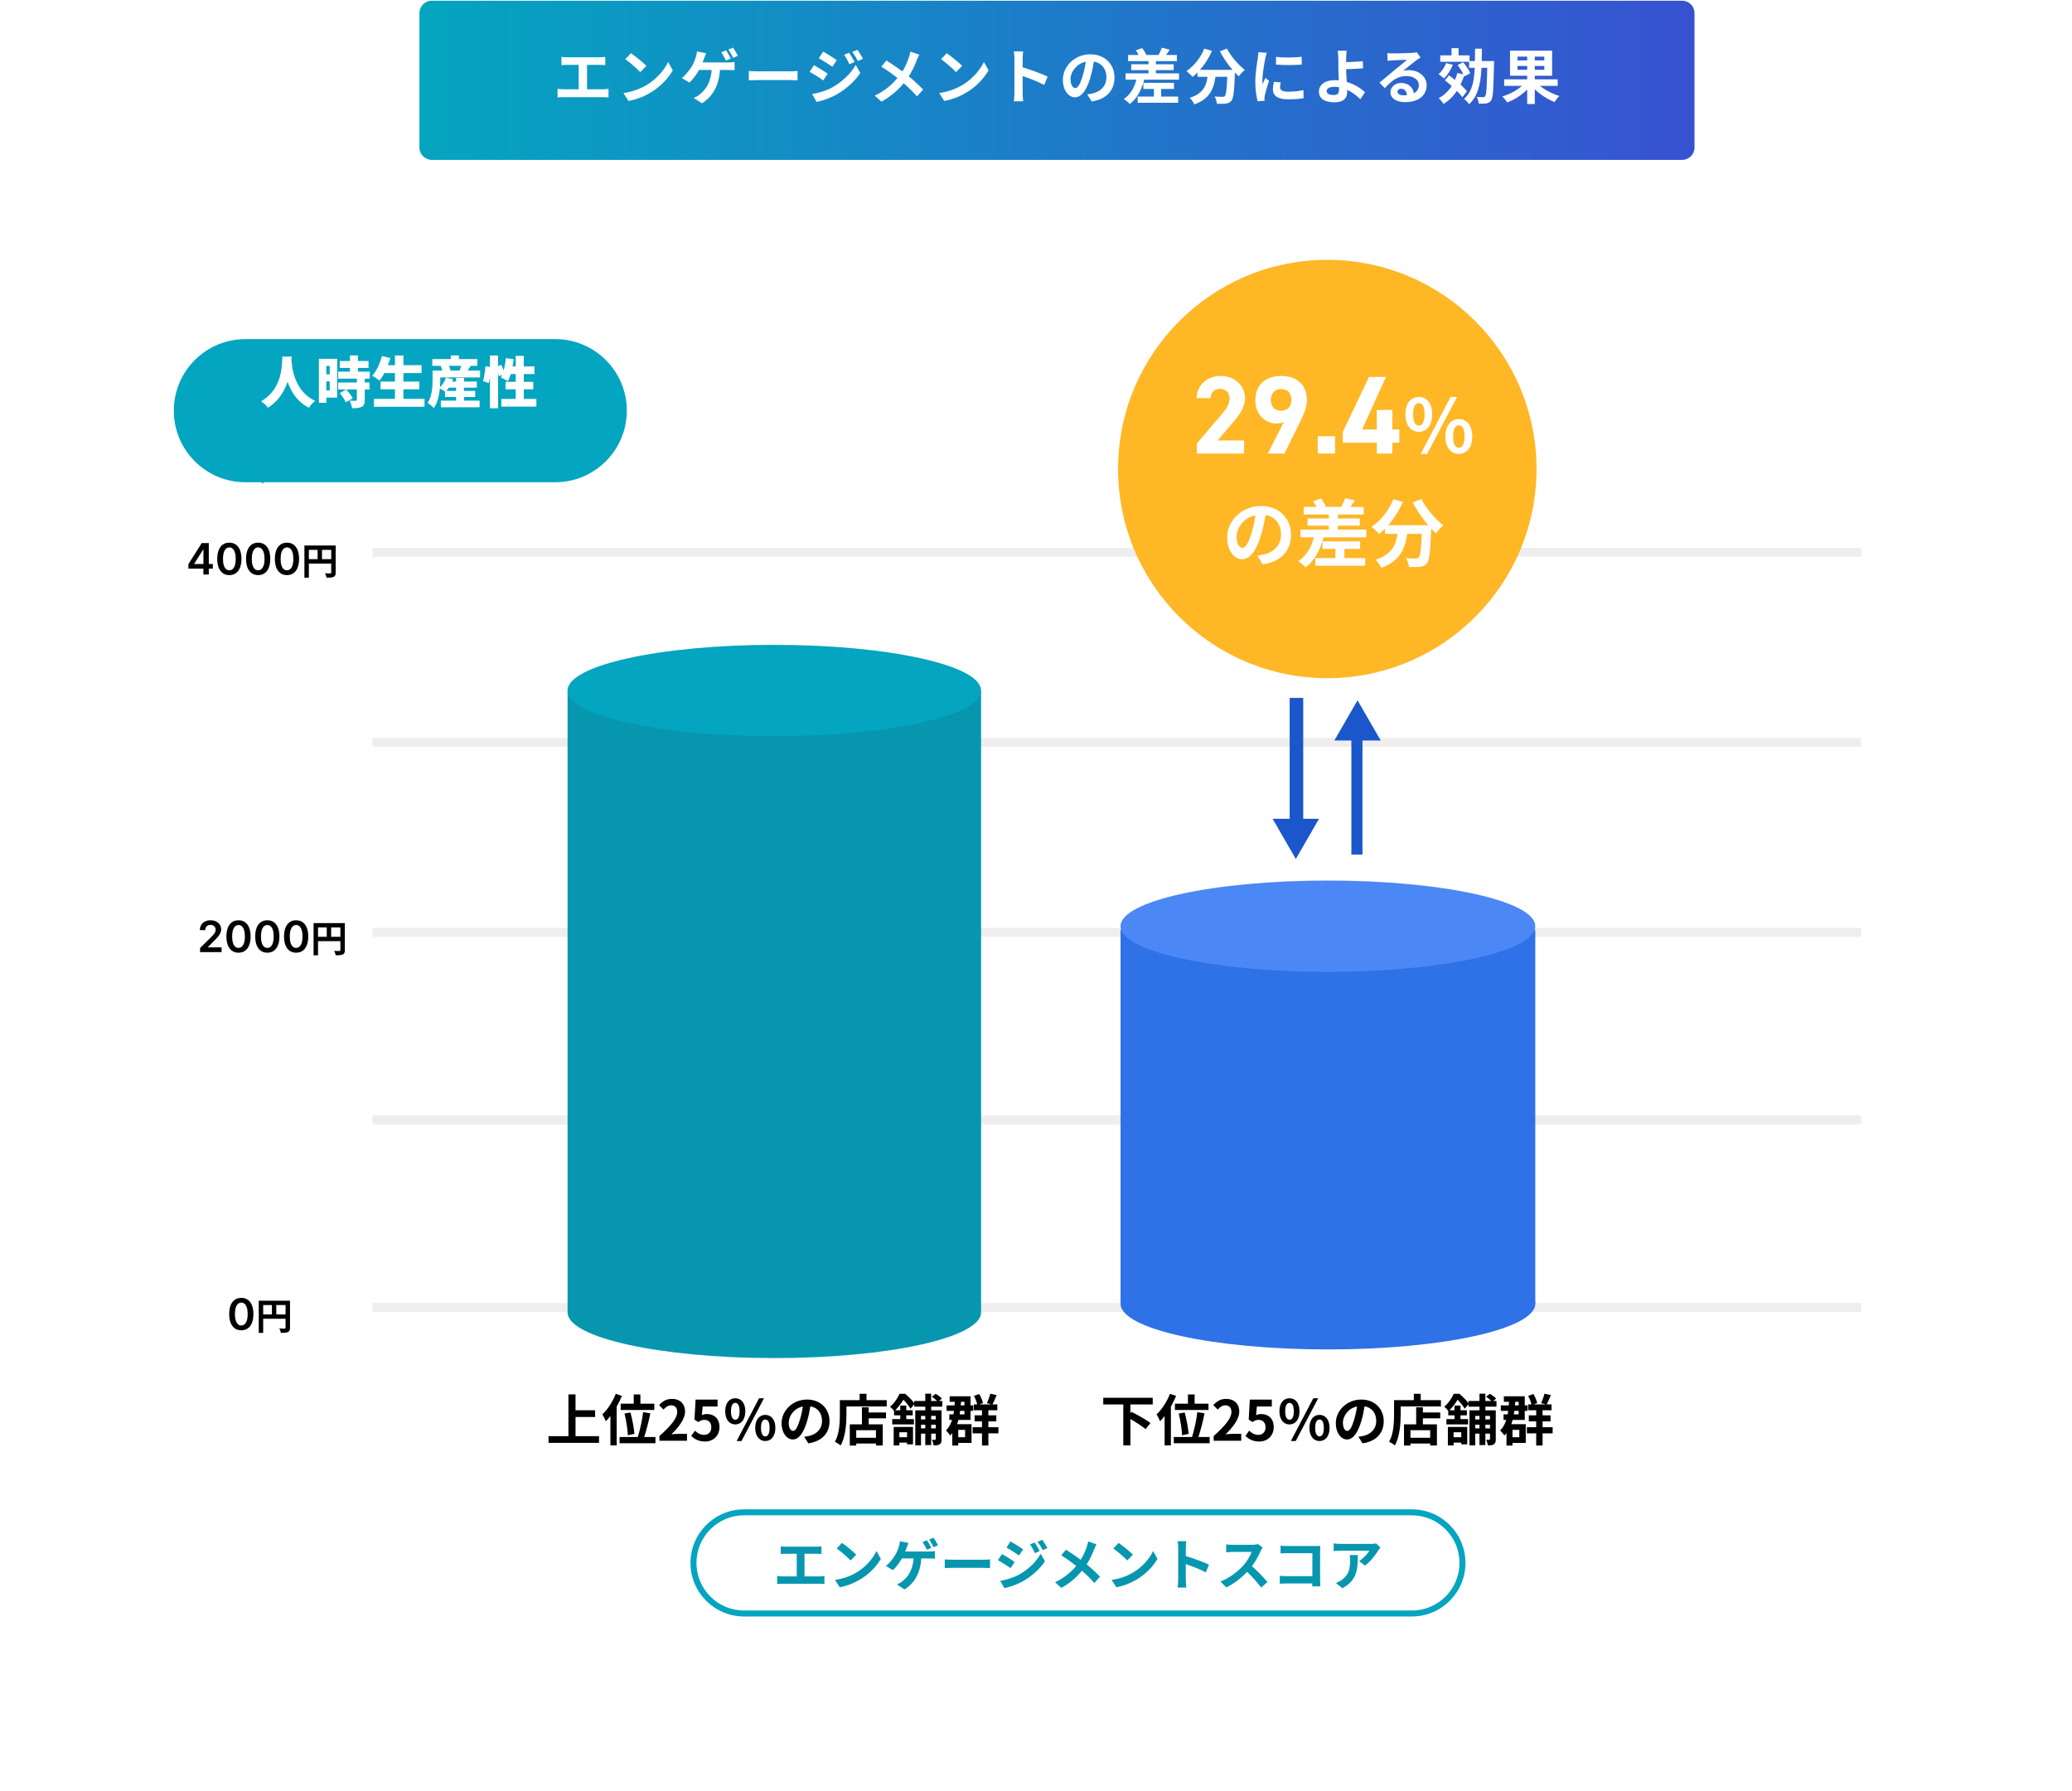 <svg width="693" height="599" viewBox="0 0 693 599" fill="none" xmlns="http://www.w3.org/2000/svg">
<g filter="url(#filter0_d_891_8130)">
<path d="M651.79 25.004H41.622C30.222 25.004 20.98 34.243 20.98 45.64V547.919C20.98 559.316 30.222 568.555 41.622 568.555H651.79C663.19 568.555 672.432 559.316 672.432 547.919V45.64C672.432 34.243 663.19 25.004 651.79 25.004Z" fill="white"/>
</g>
<path d="M99.503 141.688L87.861 161.845L76.219 141.688H99.503Z" fill="#04A5C0"/>
<g filter="url(#filter1_d_891_8130)">
<path d="M185.7 103.418H82.079C68.855 103.418 58.135 114.135 58.135 127.356C58.135 140.576 68.855 151.293 82.079 151.293H185.7C198.924 151.293 209.645 140.576 209.645 127.356C209.645 114.135 198.924 103.418 185.7 103.418Z" fill="#04A5C0"/>
</g>
<path d="M94.428 119.277H97.549C97.524 119.822 97.481 120.509 97.419 121.338C97.357 122.155 97.245 123.065 97.084 124.068C96.923 125.071 96.676 126.124 96.341 127.226C96.007 128.315 95.555 129.411 94.985 130.513C94.415 131.603 93.691 132.655 92.811 133.67C91.932 134.673 90.867 135.583 89.616 136.4C89.381 136.041 89.053 135.664 88.632 135.268C88.223 134.884 87.783 134.537 87.312 134.227C88.551 133.509 89.579 132.705 90.396 131.813C91.226 130.909 91.895 129.968 92.403 128.99C92.923 128.012 93.319 127.034 93.592 126.056C93.864 125.078 94.056 124.149 94.168 123.27C94.279 122.391 94.341 121.611 94.353 120.93C94.378 120.236 94.403 119.685 94.428 119.277ZM97.456 119.834C97.468 120.082 97.487 120.459 97.512 120.967C97.549 121.474 97.623 122.075 97.734 122.768C97.846 123.462 98.007 124.211 98.218 125.016C98.44 125.82 98.738 126.65 99.109 127.504C99.493 128.346 99.964 129.176 100.521 129.993C101.091 130.798 101.778 131.553 102.583 132.259C103.388 132.952 104.336 133.559 105.426 134.079C104.992 134.401 104.59 134.772 104.218 135.193C103.846 135.614 103.555 136.01 103.345 136.382C102.193 135.8 101.19 135.113 100.335 134.32C99.481 133.516 98.75 132.655 98.143 131.739C97.549 130.81 97.053 129.869 96.657 128.916C96.261 127.95 95.945 127.009 95.71 126.093C95.474 125.164 95.295 124.304 95.171 123.511C95.059 122.706 94.979 122.013 94.929 121.431C94.892 120.837 94.861 120.397 94.836 120.112L97.456 119.834ZM113.637 120.744H123.26V123.065H113.637V120.744ZM113.117 124.291H123.669V126.65H113.117V124.291ZM113.117 127.931H123.576V130.272H113.117V127.931ZM117.055 118.887H119.712V125.833H117.055V118.887ZM119.359 126.594H121.997V133.8C121.997 134.407 121.922 134.89 121.774 135.249C121.638 135.608 121.365 135.887 120.956 136.085C120.548 136.283 120.077 136.407 119.544 136.456C119.024 136.506 118.43 136.53 117.761 136.53C117.711 136.159 117.6 135.732 117.427 135.249C117.266 134.766 117.098 134.351 116.925 134.005C117.321 134.017 117.73 134.029 118.151 134.042C118.572 134.042 118.851 134.042 118.987 134.042C119.123 134.042 119.216 134.023 119.266 133.986C119.328 133.949 119.359 133.868 119.359 133.745V126.594ZM113.637 131.497L115.792 130.272C116.064 130.556 116.343 130.872 116.628 131.219C116.913 131.565 117.173 131.912 117.408 132.259C117.656 132.605 117.842 132.927 117.965 133.225L115.643 134.562C115.544 134.277 115.383 133.955 115.16 133.596C114.95 133.237 114.708 132.878 114.436 132.519C114.176 132.147 113.909 131.807 113.637 131.497ZM107.915 120.001H112.782V132.983H107.915V130.587H110.274V122.397H107.915V120.001ZM108.064 125.201H111.5V127.541H108.064V125.201ZM106.652 120.001H109.141V134.71H106.652V120.001ZM128.034 122.137H141.002V124.774H128.034V122.137ZM127.291 127.616H140.258V130.216H127.291V127.616ZM125.081 133.41H141.986V136.048H125.081V133.41ZM132.103 118.905H134.927V134.71H132.103V118.905ZM127.737 119.091L130.542 119.722C130.27 120.676 129.942 121.623 129.558 122.564C129.174 123.505 128.759 124.384 128.313 125.201C127.867 126.006 127.403 126.706 126.92 127.3C126.746 127.139 126.511 126.959 126.214 126.761C125.917 126.551 125.613 126.347 125.304 126.149C124.994 125.95 124.721 125.789 124.486 125.666C124.969 125.158 125.415 124.551 125.824 123.846C126.232 123.14 126.598 122.378 126.92 121.561C127.254 120.744 127.527 119.921 127.737 119.091ZM149.269 127.616H159.486V129.659H149.269V127.616ZM148.823 130.754H158.947V132.779H148.823V130.754ZM147.448 134.005H160.415V136.215H147.448V134.005ZM152.538 126.409H155.195V135.36H152.538V126.409ZM149.157 126.297L151.554 126.854C151.269 127.671 150.891 128.458 150.42 129.213C149.962 129.956 149.479 130.581 148.971 131.089C148.81 130.953 148.6 130.804 148.34 130.643C148.092 130.482 147.832 130.327 147.559 130.179C147.287 130.018 147.052 129.894 146.853 129.807C147.361 129.386 147.819 128.86 148.228 128.229C148.637 127.597 148.946 126.953 149.157 126.297ZM146.185 123.938H160.582V126.241H146.185V123.938ZM144.587 120.094H159.653V122.36H144.587V120.094ZM150.773 118.887H153.486V121.394H150.773V118.887ZM144.68 123.938H147.262V127.04C147.262 127.709 147.231 128.458 147.169 129.287C147.12 130.104 147.014 130.946 146.853 131.813C146.705 132.667 146.488 133.503 146.203 134.32C145.918 135.125 145.547 135.849 145.089 136.493C144.952 136.332 144.754 136.134 144.494 135.899C144.234 135.664 143.968 135.441 143.695 135.23C143.423 135.02 143.194 134.865 143.008 134.766C143.392 134.209 143.695 133.596 143.918 132.927C144.141 132.259 144.308 131.578 144.42 130.884C144.531 130.191 144.599 129.516 144.624 128.86C144.661 128.191 144.68 127.579 144.68 127.021V123.938ZM147.374 122.397L149.826 121.747C150.012 122.069 150.185 122.428 150.346 122.824C150.507 123.22 150.612 123.567 150.662 123.864L148.042 124.57C148.018 124.285 147.937 123.938 147.801 123.53C147.677 123.121 147.535 122.744 147.374 122.397ZM154.433 121.543L157.554 122.155C157.257 122.626 156.972 123.072 156.7 123.493C156.439 123.914 156.204 124.273 155.994 124.57L153.764 123.938C153.851 123.691 153.938 123.431 154.024 123.158C154.111 122.874 154.192 122.595 154.266 122.323C154.34 122.038 154.396 121.778 154.433 121.543ZM163.87 118.905H166.583V136.549H163.87V118.905ZM162.384 122.508L164.279 122.768C164.254 123.313 164.205 123.914 164.131 124.57C164.056 125.214 163.963 125.845 163.852 126.464C163.74 127.083 163.617 127.64 163.48 128.136L161.511 127.43C161.66 127.009 161.79 126.514 161.901 125.944C162.013 125.375 162.112 124.793 162.198 124.198C162.285 123.592 162.347 123.028 162.384 122.508ZM165.821 122.787L167.623 122.025C167.871 122.484 168.106 122.991 168.329 123.548C168.564 124.106 168.725 124.582 168.812 124.978L166.88 125.851C166.83 125.579 166.75 125.269 166.638 124.923C166.527 124.576 166.397 124.217 166.248 123.846C166.112 123.462 165.97 123.109 165.821 122.787ZM169.184 119.76L171.803 120.15C171.704 121.078 171.562 122.001 171.376 122.917C171.19 123.821 170.973 124.669 170.726 125.461C170.478 126.241 170.199 126.922 169.89 127.504C169.716 127.38 169.481 127.238 169.184 127.077C168.886 126.916 168.583 126.768 168.273 126.631C167.976 126.483 167.716 126.365 167.493 126.279C167.803 125.771 168.069 125.17 168.292 124.477C168.515 123.771 168.701 123.016 168.849 122.211C168.998 121.394 169.109 120.577 169.184 119.76ZM170.205 122.564H178.751V125.108H169.444L170.205 122.564ZM172.49 119.035H175.184V134.915H172.49V119.035ZM169.072 127.709H178.361V130.216H169.072V127.709ZM167.679 133.429H179.401V135.992H167.679V133.429Z" fill="white"/>
<path d="M80.705 444.936C79.86 444.936 79.135 444.726 78.529 444.296C77.927 443.867 77.464 443.244 77.139 442.435C76.817 441.622 76.656 440.64 76.656 439.497C76.66 438.349 76.822 437.375 77.144 436.57C77.469 435.765 77.932 435.151 78.534 434.725C79.14 434.3 79.863 434.09 80.705 434.09C81.546 434.09 82.27 434.3 82.875 434.725C83.481 435.151 83.944 435.765 84.266 436.57C84.591 437.379 84.753 438.353 84.753 439.497C84.753 440.644 84.591 441.626 84.266 442.439C83.944 443.252 83.481 443.871 82.875 444.296C82.273 444.726 81.55 444.936 80.705 444.936ZM80.705 443.331C81.362 443.331 81.88 443.009 82.26 442.365C82.643 441.713 82.834 440.759 82.834 439.497C82.834 438.663 82.747 437.961 82.573 437.392C82.398 436.826 82.152 436.397 81.834 436.108C81.516 435.819 81.139 435.675 80.705 435.675C80.051 435.675 79.535 436.001 79.155 436.649C78.776 437.297 78.584 438.242 78.581 439.497C78.577 440.334 78.661 441.036 78.832 441.61C79.007 442.179 79.253 442.613 79.571 442.901C79.889 443.19 80.267 443.331 80.705 443.331ZM92.41 439.612H95.507V436.492H92.41V439.612ZM88.026 436.492V439.612H90.949V436.492H88.026ZM96.993 435.031V444.082C96.993 444.887 96.82 445.295 96.299 445.53C95.804 445.778 95.061 445.803 93.959 445.803C93.884 445.394 93.636 444.713 93.426 444.329C94.132 444.379 94.937 444.367 95.185 444.367C95.42 444.354 95.507 444.28 95.507 444.069V441.073H88.026V445.803H86.54V435.031H96.993Z" fill="black"/>
<path d="M622.479 435.809V438.809H124.602V435.809H622.479Z" fill="#EEEEEE"/>
<path d="M622.479 310.344V313.344H124.602V310.344H622.479Z" fill="#EEEEEE"/>
<path d="M66.913 318.446V317.071L70.561 313.496C70.91 313.144 71.201 312.831 71.434 312.558C71.666 312.284 71.841 312.019 71.957 311.762C72.073 311.506 72.131 311.232 72.131 310.941C72.131 310.61 72.056 310.326 71.906 310.09C71.755 309.851 71.548 309.666 71.285 309.536C71.022 309.406 70.722 309.341 70.387 309.341C70.041 309.341 69.739 309.413 69.479 309.557C69.219 309.697 69.017 309.897 68.873 310.157C68.733 310.417 68.663 310.726 68.663 311.085H66.852C66.852 310.418 67.004 309.839 67.308 309.346C67.613 308.854 68.032 308.472 68.565 308.202C69.102 307.932 69.718 307.797 70.413 307.797C71.117 307.797 71.736 307.929 72.27 308.192C72.804 308.455 73.218 308.816 73.512 309.274C73.809 309.733 73.958 310.256 73.958 310.844C73.958 311.237 73.883 311.624 73.732 312.003C73.582 312.383 73.317 312.804 72.937 313.265C72.561 313.727 72.032 314.286 71.351 314.943L69.54 316.784V316.856H74.117V318.446H66.913ZM79.772 318.646C78.927 318.646 78.202 318.433 77.596 318.005C76.994 317.574 76.53 316.953 76.206 316.143C75.884 315.329 75.723 314.349 75.723 313.204C75.727 312.058 75.889 311.083 76.21 310.28C76.536 309.473 76.999 308.857 77.601 308.433C78.207 308.009 78.93 307.797 79.772 307.797C80.613 307.797 81.337 308.009 81.942 308.433C82.547 308.857 83.011 309.473 83.333 310.28C83.658 311.087 83.82 312.061 83.82 313.204C83.82 314.353 83.658 315.334 83.333 316.148C83.011 316.959 82.547 317.577 81.942 318.005C81.34 318.433 80.617 318.646 79.772 318.646ZM79.772 317.041C80.428 317.041 80.947 316.717 81.326 316.071C81.709 315.421 81.901 314.466 81.901 313.204C81.901 312.369 81.814 311.668 81.639 311.101C81.465 310.533 81.219 310.105 80.9 309.818C80.582 309.527 80.206 309.382 79.772 309.382C79.118 309.382 78.602 309.707 78.222 310.357C77.842 311.003 77.651 311.952 77.647 313.204C77.644 314.042 77.728 314.746 77.899 315.317C78.073 315.888 78.32 316.319 78.638 316.61C78.956 316.897 79.334 317.041 79.772 317.041ZM89.409 318.646C88.564 318.646 87.839 318.433 87.234 318.005C86.632 317.574 86.168 316.953 85.843 316.143C85.522 315.329 85.361 314.349 85.361 313.204C85.364 312.058 85.526 311.083 85.848 310.28C86.173 309.473 86.637 308.857 87.239 308.433C87.844 308.009 88.567 307.797 89.409 307.797C90.251 307.797 90.974 308.009 91.579 308.433C92.185 308.857 92.649 309.473 92.97 310.28C93.295 311.087 93.457 312.061 93.457 313.204C93.457 314.353 93.295 315.334 92.97 316.148C92.649 316.959 92.185 317.577 91.579 318.005C90.978 318.433 90.254 318.646 89.409 318.646ZM89.409 317.041C90.066 317.041 90.584 316.717 90.964 316.071C91.347 315.421 91.539 314.466 91.539 313.204C91.539 312.369 91.451 311.668 91.277 311.101C91.102 310.533 90.856 310.105 90.538 309.818C90.22 309.527 89.844 309.382 89.409 309.382C88.756 309.382 88.239 309.707 87.859 310.357C87.48 311.003 87.288 311.952 87.285 313.204C87.281 314.042 87.365 314.746 87.536 315.317C87.711 315.888 87.957 316.319 88.275 316.61C88.593 316.897 88.971 317.041 89.409 317.041ZM99.047 318.646C98.202 318.646 97.476 318.433 96.871 318.005C96.269 317.574 95.806 316.953 95.48 316.143C95.159 315.329 94.998 314.349 94.998 313.204C95.001 312.058 95.164 311.083 95.486 310.28C95.811 309.473 96.274 308.857 96.876 308.433C97.482 308.009 98.205 307.797 99.047 307.797C99.888 307.797 100.611 308.009 101.217 308.433C101.823 308.857 102.286 309.473 102.607 310.28C102.932 311.087 103.095 312.061 103.095 313.204C103.095 314.353 102.932 315.334 102.607 316.148C102.286 316.959 101.823 317.577 101.217 318.005C100.615 318.433 99.891 318.646 99.047 318.646ZM99.047 317.041C99.703 317.041 100.222 316.717 100.602 316.071C100.985 315.421 101.176 314.466 101.176 313.204C101.176 312.369 101.089 311.668 100.914 311.101C100.74 310.533 100.494 310.105 100.175 309.818C99.857 309.527 99.481 309.382 99.047 309.382C98.393 309.382 97.877 309.707 97.497 310.357C97.117 311.003 96.926 311.952 96.922 313.204C96.919 314.042 97.003 314.746 97.174 315.317C97.348 315.888 97.594 316.319 97.913 316.61C98.231 316.897 98.609 317.041 99.047 317.041ZM110.752 313.32H113.848V310.2H110.752V313.32ZM106.368 310.2V313.32H109.29V310.2H106.368ZM115.334 308.739V317.79C115.334 318.595 115.161 319.003 114.641 319.239C114.145 319.486 113.402 319.511 112.3 319.511C112.226 319.102 111.978 318.421 111.767 318.038C112.473 318.087 113.278 318.075 113.526 318.075C113.761 318.062 113.848 317.988 113.848 317.778V314.781H106.368V319.511H104.881V308.739H115.334Z" fill="black"/>
<path d="M622.479 183.225V186.225H124.602V183.225H622.479Z" fill="#EEEEEE"/>
<path d="M63.008 190.204V188.691L67.467 181.648H68.729V183.802H67.959L64.958 188.557V188.639H71.182V190.204H63.008ZM68.021 192.153V189.742L68.041 189.065V181.648H69.837V192.153H68.021ZM76.705 192.353C75.861 192.353 75.135 192.14 74.53 191.712C73.928 191.281 73.464 190.66 73.139 189.85C72.818 189.036 72.657 188.056 72.657 186.911C72.66 185.765 72.823 184.79 73.144 183.987C73.469 183.18 73.933 182.564 74.535 182.14C75.141 181.716 75.864 181.504 76.705 181.504C77.547 181.504 78.27 181.716 78.876 182.14C79.481 182.564 79.945 183.18 80.266 183.987C80.591 184.794 80.754 185.769 80.754 186.911C80.754 188.06 80.591 189.041 80.266 189.855C79.945 190.666 79.481 191.285 78.876 191.712C78.274 192.14 77.55 192.353 76.705 192.353ZM76.705 190.748C77.362 190.748 77.881 190.424 78.26 189.778C78.643 189.128 78.835 188.173 78.835 186.911C78.835 186.076 78.748 185.375 78.573 184.808C78.399 184.24 78.152 183.812 77.834 183.525C77.516 183.234 77.14 183.089 76.705 183.089C76.052 183.089 75.536 183.414 75.156 184.064C74.776 184.71 74.585 185.659 74.581 186.911C74.578 187.749 74.661 188.453 74.833 189.024C75.007 189.595 75.253 190.026 75.572 190.317C75.889 190.604 76.268 190.748 76.705 190.748ZM86.343 192.353C85.498 192.353 84.773 192.14 84.167 191.712C83.565 191.281 83.102 190.66 82.777 189.85C82.455 189.036 82.295 188.056 82.295 186.911C82.298 185.765 82.46 184.79 82.782 183.987C83.107 183.18 83.57 182.564 84.173 182.14C84.778 181.716 85.501 181.504 86.343 181.504C87.184 181.504 87.908 181.716 88.513 182.14C89.119 182.564 89.582 183.18 89.904 183.987C90.229 184.794 90.391 185.769 90.391 186.911C90.391 188.06 90.229 189.041 89.904 189.855C89.582 190.666 89.119 191.285 88.513 191.712C87.911 192.14 87.188 192.353 86.343 192.353ZM86.343 190.748C87 190.748 87.518 190.424 87.897 189.778C88.281 189.128 88.472 188.173 88.472 186.911C88.472 186.076 88.385 185.375 88.21 184.808C88.036 184.24 87.79 183.812 87.472 183.525C87.154 183.234 86.777 183.089 86.343 183.089C85.689 183.089 85.173 183.414 84.793 184.064C84.414 184.71 84.222 185.659 84.218 186.911C84.215 187.749 84.299 188.453 84.47 189.024C84.644 189.595 84.891 190.026 85.209 190.317C85.527 190.604 85.905 190.748 86.343 190.748ZM95.98 192.353C95.135 192.353 94.41 192.14 93.805 191.712C93.203 191.281 92.739 190.66 92.414 189.85C92.093 189.036 91.932 188.056 91.932 186.911C91.936 185.765 92.098 184.79 92.419 183.987C92.744 183.18 93.208 182.564 93.81 182.14C94.415 181.716 95.139 181.504 95.98 181.504C96.822 181.504 97.546 181.716 98.151 182.14C98.756 182.564 99.22 183.18 99.541 183.987C99.866 184.794 100.029 185.769 100.029 186.911C100.029 188.06 99.866 189.041 99.541 189.855C99.22 190.666 98.756 191.285 98.151 191.712C97.549 192.14 96.825 192.353 95.98 192.353ZM95.98 190.748C96.637 190.748 97.155 190.424 97.535 189.778C97.918 189.128 98.11 188.173 98.11 186.911C98.11 186.076 98.023 185.375 97.848 184.808C97.674 184.24 97.427 183.812 97.109 183.525C96.791 183.234 96.415 183.089 95.98 183.089C95.327 183.089 94.81 183.414 94.431 184.064C94.051 184.71 93.859 185.659 93.856 186.911C93.853 187.749 93.936 188.453 94.107 189.024C94.282 189.595 94.528 190.026 94.846 190.317C95.165 190.604 95.542 190.748 95.98 190.748ZM107.686 187.027H110.782V183.907H107.686V187.027ZM103.302 183.907V187.027H106.224V183.907H103.302ZM112.268 182.446V191.497C112.268 192.302 112.095 192.71 111.575 192.946C111.079 193.193 110.336 193.218 109.234 193.218C109.16 192.81 108.912 192.129 108.701 191.745C109.407 191.794 110.212 191.782 110.46 191.782C110.695 191.769 110.782 191.695 110.782 191.485V188.488H103.302V193.218H101.815V182.446H112.268Z" fill="black"/>
<path d="M622.479 246.783V249.783H124.602V246.783H622.479Z" fill="#EEEEEE"/>
<path d="M622.479 373.074V376.074H124.602V373.074H622.479Z" fill="#EEEEEE"/>
<path d="M443.928 226.822C482.575 226.822 513.904 195.502 513.904 156.866C513.904 118.23 482.575 86.91 443.928 86.91C405.282 86.91 373.953 118.23 373.953 156.866C373.953 195.502 405.282 226.822 443.928 226.822Z" fill="#FFB726"/>
<path d="M416.1 147.323V151.706H400.272V148.363L408.854 138.26C410.452 136.403 411.232 134.843 411.232 133.171C411.232 131.091 409.709 130.051 408.037 130.051C406.291 130.051 404.99 131.128 404.842 133.171H400.234C400.234 128.751 403.876 125.742 408.297 125.742C412.904 125.742 416.397 128.937 416.397 133.171C416.397 136.551 414.168 139.189 412.533 141.12L407.257 147.323H416.1ZM424.014 151.706L429.401 141.157C428.584 141.529 427.803 141.64 426.912 141.64C422.973 141.64 419.852 138.409 419.852 133.988C419.852 128.305 423.716 125.742 428.472 125.742C433.265 125.742 437.129 128.268 437.129 133.951C437.129 135.957 436.2 138.334 434.751 141.269L429.587 151.706H424.014ZM431.928 133.765C431.928 131.611 430.739 130.125 428.472 130.125C426.243 130.125 425.054 131.611 425.054 133.765C425.054 135.883 426.243 137.368 428.472 137.368C430.739 137.368 431.928 135.883 431.928 133.765ZM446.534 145.912V151.706H440.738V145.912H446.534ZM457.878 126.076H463.563L455.575 143.646H460.479V137.108H465.681V143.646H468.022V148.066H465.681V151.706H460.479V148.066H449.11V144.463L457.878 126.076ZM474.536 144.426C471.911 144.426 470.053 142.247 470.053 138.557C470.053 134.867 471.911 132.763 474.536 132.763C477.187 132.763 479.02 134.867 479.02 138.557C479.02 142.247 477.187 144.426 474.536 144.426ZM474.536 142.346C475.626 142.346 476.468 141.256 476.468 138.557C476.468 135.858 475.626 134.818 474.536 134.818C473.471 134.818 472.629 135.858 472.629 138.557C472.629 141.256 473.471 142.346 474.536 142.346ZM487.937 151.83C485.311 151.83 483.429 149.651 483.429 145.986C483.429 142.296 485.311 140.167 487.937 140.167C490.562 140.167 492.42 142.296 492.42 145.986C492.42 149.651 490.562 151.83 487.937 151.83ZM487.937 149.775C489.027 149.775 489.844 148.66 489.844 145.986C489.844 143.262 489.027 142.247 487.937 142.247C486.847 142.247 486.005 143.262 486.005 145.986C486.005 148.66 486.847 149.775 487.937 149.775ZM475.155 151.83L485.163 132.763H487.342L477.31 151.83H475.155ZM431.8 178.896C431.8 184.121 428.604 187.811 422.362 188.777L420.505 185.83C421.446 185.731 422.139 185.582 422.808 185.434C425.979 184.691 428.456 182.413 428.456 178.797C428.456 175.38 426.598 172.829 423.254 172.26C422.907 174.365 422.486 176.643 421.768 178.971C420.282 183.973 418.151 187.043 415.451 187.043C412.702 187.043 410.423 184.022 410.423 179.837C410.423 174.117 415.377 169.239 421.793 169.239C427.936 169.239 431.8 173.498 431.8 178.896ZM413.594 179.515C413.594 182.016 414.584 183.23 415.551 183.23C416.591 183.23 417.557 181.67 418.572 178.327C419.142 176.494 419.613 174.389 419.885 172.334C415.798 173.176 413.594 176.791 413.594 179.515ZM449.659 183.577V186.672H456.619V189.223H439.924V186.672H446.637V183.577H442.302V181.051H454.91V183.577H449.659ZM447.454 177.138H456.991V179.713H442.649C441.559 184.097 439.553 187.563 436.729 189.743C436.209 189.198 434.945 188.158 434.227 187.712C436.828 186.003 438.562 183.156 439.454 179.713H434.97V177.138H444.432V175.826H437.323V173.399H444.432V172.086H436.035V169.536H440.345C440.023 168.917 439.627 168.223 439.206 167.679L441.757 166.688C442.451 167.505 443.144 168.669 443.442 169.462L443.268 169.536H448.519C449.04 168.694 449.634 167.456 449.931 166.614L453.151 167.381C452.631 168.174 452.111 168.917 451.64 169.536H456.099V172.086H447.454V173.399H454.786V175.826H447.454V177.138ZM472.497 168.075L475.395 166.911C476.955 170.056 480.052 173.646 482.752 175.727C481.959 176.346 480.82 177.534 480.25 178.376C479.73 177.906 479.209 177.361 478.665 176.791V176.965C478.392 184.443 478.095 187.365 477.228 188.405C476.609 189.198 475.94 189.445 474.974 189.569C474.132 189.693 472.695 189.693 471.234 189.643C471.184 188.752 470.788 187.514 470.268 186.672C471.63 186.771 472.918 186.796 473.537 186.796C473.983 186.796 474.255 186.746 474.528 186.449C475.023 185.929 475.296 183.725 475.519 178.55H470.639C470.02 183.304 468.41 187.539 461.994 189.941C461.623 189.099 460.756 187.885 460.037 187.217C465.635 185.409 466.924 182.165 467.419 178.55H463.233V176.816C462.589 177.485 461.92 178.079 461.251 178.599C460.706 177.931 459.443 176.742 458.725 176.222C461.821 174.142 464.546 170.724 466.032 166.96L469.202 167.877C467.989 170.724 466.255 173.448 464.298 175.677H477.674C475.717 173.399 473.859 170.675 472.497 168.075Z" fill="white"/>
<path d="M385.543 469.736H378.075V472.65L378.446 472.225C380.453 473.227 383.369 474.825 384.781 475.976L383.146 477.998C382.069 477.053 379.951 475.696 378.075 474.618V483.442H375.697V469.736H368.99V467.507H385.543V469.736ZM392.955 469.492H397.321V466.393H399.55V469.492H404.194V471.593H392.955V469.492ZM397.543 479.579L395.352 480.041C395.296 478.242 394.832 475.159 394.237 472.782L396.227 472.427C396.858 474.767 397.415 477.759 397.543 479.579ZM391.302 466.186L393.364 466.876C392.881 468.064 392.286 469.29 391.618 470.458V483.442H389.518V473.615C389.017 474.268 388.515 474.841 387.995 475.361C387.791 474.825 387.196 473.599 386.825 473.058C388.59 471.424 390.299 468.824 391.302 466.186ZM400.813 480.636H404.586V482.72H392.584V480.636H398.679C399.401 478.37 400.165 474.936 400.462 472.315L402.877 472.707C402.336 475.398 401.54 478.465 400.813 480.636ZM405.924 481.882V480.301C409.656 476.958 411.869 474.379 411.869 472.262C411.869 470.867 411.126 470.033 409.805 470.033C408.801 470.033 407.984 470.681 407.278 471.445L405.792 469.959C407.055 468.601 408.281 467.879 410.16 467.879C412.76 467.879 414.486 469.55 414.486 472.113C414.486 474.602 412.426 477.276 409.916 479.728C410.606 479.654 411.514 479.579 412.166 479.579H415.138V481.882H405.924ZM421.191 482.142C419.019 482.142 417.57 481.288 416.546 480.264L417.809 478.519C418.59 479.282 419.556 479.914 420.836 479.914C422.268 479.914 423.271 479.001 423.271 477.388C423.271 475.79 422.342 474.899 420.951 474.899C420.134 474.899 419.688 475.101 418.887 475.621L417.644 474.804L418.016 468.118H425.373V470.421H420.373L420.113 473.339C420.67 473.079 421.137 472.947 421.769 472.947C424.072 472.947 426.004 474.321 426.004 477.313C426.004 480.376 423.738 482.142 421.191 482.142ZM431.276 476.422C429.307 476.422 427.911 474.788 427.911 472.018C427.911 469.253 429.307 467.672 431.276 467.672C433.262 467.672 434.637 469.253 434.637 472.018C434.637 474.788 433.262 476.422 431.276 476.422ZM431.276 474.862C432.093 474.862 432.725 474.045 432.725 472.018C432.725 469.996 432.093 469.216 431.276 469.216C430.475 469.216 429.844 469.996 429.844 472.018C429.844 474.045 430.475 474.862 431.276 474.862ZM441.324 481.977C439.355 481.977 437.943 480.339 437.943 477.59C437.943 474.825 439.355 473.227 441.324 473.227C443.294 473.227 444.689 474.825 444.689 477.59C444.689 480.339 443.294 481.977 441.324 481.977ZM441.324 480.434C442.142 480.434 442.757 479.596 442.757 477.59C442.757 475.547 442.142 474.788 441.324 474.788C440.507 474.788 439.875 475.547 439.875 477.59C439.875 479.596 440.507 480.434 441.324 480.434ZM431.738 481.977L439.244 467.672H440.879L433.357 481.977H431.738ZM462.8 475.345C462.8 479.261 460.406 482.031 455.724 482.757L454.329 480.545C455.035 480.471 455.555 480.359 456.058 480.248C458.436 479.691 460.294 477.982 460.294 475.27C460.294 472.707 458.899 470.792 456.393 470.367C456.133 471.944 455.815 473.653 455.278 475.398C454.164 479.154 452.566 481.453 450.539 481.453C448.479 481.453 446.77 479.187 446.77 476.05C446.77 471.758 450.485 468.101 455.295 468.101C459.902 468.101 462.8 471.296 462.8 475.345ZM449.148 475.807C449.148 477.685 449.891 478.593 450.613 478.593C451.393 478.593 452.12 477.425 452.88 474.915C453.309 473.541 453.66 471.965 453.866 470.421C450.799 471.052 449.148 473.764 449.148 475.807ZM478.331 480.879V478.353H471.738V480.879H478.331ZM475.899 470.681V472.427H481.695V474.379H475.899V476.401H480.597V483.479H478.331V482.811H471.738V483.5H469.583V476.401H473.649V470.681H475.899ZM475.173 468.304H481.935V470.404H468.468V472.984C468.468 475.976 468.188 480.561 466.516 483.463C466.107 483.091 465.124 482.46 464.604 482.217C466.127 479.563 466.255 475.658 466.255 472.984V468.304H472.869V466.17H475.173V468.304ZM488.734 479.039H486.171V480.71H488.734V479.039ZM484.259 483.463V477.256H490.724V483.091H488.734V482.514H486.171V483.463H484.259ZM498.341 473.562H496.797V474.75H498.341V473.562ZM496.797 477.738H498.341V476.533H496.797V477.738ZM493.399 477.738H494.828V476.533H493.399V477.738ZM494.828 473.562H493.399V474.75H494.828V473.562ZM500.512 470.479H496.797V471.705H500.273V481.379C500.273 482.237 500.161 482.737 499.641 483.071C499.138 483.389 498.506 483.442 497.614 483.442C497.561 482.906 497.317 482.068 497.057 481.564C497.503 481.585 497.969 481.585 498.118 481.564C498.283 481.564 498.341 481.511 498.341 481.341V479.505H496.797V483.331H494.828V479.505H493.399V483.426H491.484V471.705H494.828V470.479H491.149V469.624L489.907 471.184C489.403 470.347 488.437 469.067 487.508 468.155C486.839 469.253 485.968 470.516 484.759 471.684H486.468V470.107H488.474V471.684H490.613V473.376H488.474V474.639H491.021V476.422H483.776V474.639H486.468V473.376H484.387V471.907C484.053 471.461 483.458 470.792 483.033 470.516C484.556 469.232 485.613 467.544 486.228 466.17H488.103C489.18 467.061 490.464 468.341 491.149 469.327V468.584H494.828V466.149H496.797V468.584H498.787C498.32 468.102 497.635 467.544 497.04 467.136L498.341 466.17C499.047 466.595 499.955 467.284 500.384 467.784L499.418 468.584H500.512V470.479ZM508.15 478.242H505.863V480.71H508.15V478.242ZM507.927 471.89H506.494C506.441 472.278 506.383 472.67 506.309 473.058H507.927V471.89ZM507.927 468.861H506.775C506.754 469.269 506.717 469.662 506.68 470.05H507.927V468.861ZM505.475 476.348H510.305V482.609H505.863V483.5H503.856V479.336C503.633 479.616 503.41 479.876 503.15 480.136C502.911 479.707 502.168 478.836 501.739 478.444C502.688 477.536 503.336 476.327 503.782 474.915H502.874V473.058H504.249C504.323 472.687 504.377 472.299 504.434 471.89H501.961V470.05H504.62C504.657 469.662 504.674 469.269 504.694 468.861H502.985V467.004H509.97V470.05H510.879V471.89H509.97V474.915H505.921C505.788 475.419 505.64 475.881 505.475 476.348ZM519.296 477.351V479.41H515.932V483.479H513.797V479.41H510.676V477.351H513.797V475.398H511.325V473.393H513.797V471.684H511.085V469.715H512.2C512.014 468.882 511.585 467.747 511.102 466.876L512.869 466.261C513.442 467.189 513.946 468.436 514.132 469.29L512.922 469.715H516.993L515.449 469.307C515.841 468.436 516.34 467.099 516.563 466.133L518.702 466.616C518.235 467.747 517.736 468.898 517.306 469.715H518.925V471.684H515.932V473.393H518.59V475.398H515.932V477.351H519.296Z" fill="black"/>
<path d="M513.491 436.082H374.779V311.016H513.491V436.082Z" fill="#2F71E7"/>
<path d="M444.135 325.049C482.44 325.049 513.491 318.212 513.491 309.778C513.491 301.345 482.44 294.508 444.135 294.508C405.831 294.508 374.779 301.345 374.779 309.778C374.779 318.212 405.831 325.049 444.135 325.049Z" fill="#4B88F6"/>
<path d="M444.135 451.342C482.44 451.342 513.491 444.505 513.491 436.071C513.491 427.638 482.44 420.801 444.135 420.801C405.831 420.801 374.779 427.638 374.779 436.071C374.779 444.505 405.831 451.342 444.135 451.342Z" fill="#2F71E7"/>
<path d="M192.49 480.359H200.348V482.588H183.461V480.359H190.112V466.372H192.49V471.684H199.047V473.933H192.49V480.359ZM207.593 469.492H211.959V466.393H214.188V469.492H218.833V471.593H207.593V469.492ZM212.182 479.579L209.99 480.041C209.934 478.242 209.469 475.159 208.875 472.782L210.863 472.427C211.494 474.767 212.052 477.759 212.182 479.579ZM205.94 466.186L208.002 466.876C207.519 468.064 206.924 469.29 206.256 470.458V483.442H204.156V473.615C203.655 474.268 203.153 474.841 202.633 475.361C202.429 474.825 201.834 473.599 201.463 473.058C203.227 471.424 204.937 468.824 205.94 466.186ZM215.451 480.636H219.223V482.72H207.222V480.636H213.315C214.04 478.37 214.801 474.936 215.098 472.315L217.514 472.707C216.975 475.398 216.176 478.465 215.451 480.636ZM220.56 481.882V480.301C224.294 476.958 226.505 474.379 226.505 472.262C226.505 470.867 225.762 470.033 224.443 470.033C223.44 470.033 222.622 470.681 221.916 471.445L220.43 469.959C221.693 468.601 222.92 467.879 224.796 467.879C227.397 467.879 229.124 469.55 229.124 472.113C229.124 474.602 227.062 477.276 224.554 479.728C225.242 479.654 226.152 479.579 226.802 479.579H229.775V481.882H220.56ZM235.828 482.142C233.655 482.142 232.206 481.288 231.184 480.264L232.447 478.519C233.228 479.282 234.194 479.914 235.475 479.914C236.906 479.914 237.909 479.001 237.909 477.388C237.909 475.79 236.98 474.899 235.587 474.899C234.77 474.899 234.324 475.101 233.525 475.621L232.28 474.804L232.652 468.118H240.008V470.421H235.011L234.751 473.339C235.308 473.079 235.773 472.947 236.404 472.947C238.708 472.947 240.64 474.321 240.64 477.313C240.64 480.376 238.374 482.142 235.828 482.142ZM245.914 476.422C243.944 476.422 242.551 474.788 242.551 472.018C242.551 469.253 243.944 467.672 245.914 467.672C247.901 467.672 249.276 469.253 249.276 472.018C249.276 474.788 247.901 476.422 245.914 476.422ZM245.914 474.862C246.731 474.862 247.363 474.045 247.363 472.018C247.363 469.996 246.731 469.216 245.914 469.216C245.115 469.216 244.483 469.996 244.483 472.018C244.483 474.045 245.115 474.862 245.914 474.862ZM255.964 481.977C253.995 481.977 252.583 480.339 252.583 477.59C252.583 474.825 253.995 473.227 255.964 473.227C257.933 473.227 259.327 474.825 259.327 477.59C259.327 480.339 257.933 481.977 255.964 481.977ZM255.964 480.434C256.781 480.434 257.394 479.596 257.394 477.59C257.394 475.547 256.781 474.788 255.964 474.788C255.147 474.788 254.515 475.547 254.515 477.59C254.515 479.596 255.147 480.434 255.964 480.434ZM246.378 481.977L253.883 467.672H255.518L247.994 481.977H246.378ZM277.44 475.345C277.44 479.261 275.043 482.031 270.362 482.757L268.968 480.545C269.674 480.471 270.194 480.359 270.696 480.248C273.074 479.691 274.932 477.982 274.932 475.27C274.932 472.707 273.538 470.792 271.03 470.367C270.77 471.944 270.454 473.653 269.916 475.398C268.801 479.154 267.203 481.453 265.178 481.453C263.116 481.453 261.407 479.187 261.407 476.05C261.407 471.758 265.123 468.101 269.934 468.101C274.542 468.101 277.44 471.296 277.44 475.345ZM263.785 475.807C263.785 477.685 264.528 478.593 265.253 478.593C266.033 478.593 266.758 477.425 267.519 474.915C267.947 473.541 268.299 471.965 268.504 470.421C265.439 471.052 263.785 473.764 263.785 475.807ZM292.97 480.879V478.353H286.375V480.879H292.97ZM290.537 470.681V472.427H296.333V474.379H290.537V476.401H295.237V483.479H292.97V482.811H286.375V483.5H284.22V476.401H288.289V470.681H290.537ZM289.812 468.304H296.574V470.404H283.106V472.984C283.106 475.976 282.827 480.561 281.155 483.463C280.746 483.091 279.762 482.46 279.242 482.217C280.765 479.563 280.895 475.658 280.895 472.984V468.304H287.509V466.17H289.812V468.304ZM303.374 479.039H300.81V480.71H303.374V479.039ZM298.897 483.463V477.256H305.362V483.091H303.374V482.514H300.81V483.463H298.897ZM312.978 473.562H311.436V474.75H312.978V473.562ZM311.436 477.738H312.978V476.533H311.436V477.738ZM308.037 477.738H309.467V476.533H308.037V477.738ZM309.467 473.562H308.037V474.75H309.467V473.562ZM315.152 470.479H311.436V471.705H314.91V481.379C314.91 482.237 314.799 482.737 314.279 483.071C313.777 483.389 313.146 483.442 312.254 483.442C312.198 482.906 311.957 482.068 311.697 481.564C312.142 481.585 312.607 481.585 312.755 481.564C312.923 481.564 312.978 481.511 312.978 481.341V479.505H311.436V483.331H309.467V479.505H308.037V483.426H306.123V471.705H309.467V470.479H305.789V469.624L304.544 471.184C304.043 470.347 303.077 469.067 302.148 468.155C301.479 469.253 300.606 470.516 299.398 471.684H301.107V470.107H303.114V471.684H305.25V473.376H303.114V474.639H305.659V476.422H298.414V474.639H301.107V473.376H299.027V471.907C298.692 471.461 298.098 470.792 297.671 470.516C299.194 469.232 300.253 467.544 300.866 466.17H302.742C303.82 467.061 305.102 468.341 305.789 469.327V468.584H309.467V466.149H311.436V468.584H313.424C312.96 468.102 312.272 467.544 311.678 467.136L312.978 466.17C313.684 466.595 314.595 467.284 315.022 467.784L314.056 468.584H315.152V470.479ZM322.787 478.242H320.502V480.71H322.787V478.242ZM322.564 471.89H321.134C321.078 472.278 321.022 472.67 320.948 473.058H322.564V471.89ZM322.564 468.861H321.413C321.394 469.269 321.357 469.662 321.32 470.05H322.564V468.861ZM320.112 476.348H324.942V482.609H320.502V483.5H318.496V479.336C318.273 479.616 318.05 479.876 317.79 480.136C317.548 479.707 316.805 478.836 316.378 478.444C317.326 477.536 317.976 476.327 318.422 474.915H317.511V473.058H318.886C318.96 472.687 319.016 472.299 319.072 471.89H316.601V470.05H319.258C319.295 469.662 319.313 469.269 319.332 468.861H317.623V467.004H324.608V470.05H325.518V471.89H324.608V474.915H320.558C320.428 475.419 320.279 475.881 320.112 476.348ZM333.934 477.351V479.41H330.571V483.479H328.435V479.41H325.314V477.351H328.435V475.398H325.964V473.393H328.435V471.684H325.723V469.715H326.837C326.651 468.882 326.224 467.747 325.741 466.876L327.506 466.261C328.082 467.189 328.584 468.436 328.769 469.29L327.562 469.715H331.63L330.088 469.307C330.478 468.436 330.98 467.099 331.203 466.133L333.339 466.616C332.875 467.747 332.373 468.898 331.946 469.715H333.562V471.684H330.571V473.393H333.228V475.398H330.571V477.351H333.934Z" fill="black"/>
<path d="M488.135 522.742C488.135 513.949 481.005 506.821 472.209 506.82H248.865C240.069 506.821 232.939 513.949 232.939 522.742C232.94 531.535 240.07 538.663 248.865 538.663H472.209C481.005 538.663 488.135 531.535 488.135 522.742ZM490.135 522.742C490.135 532.64 482.109 540.663 472.209 540.663H248.865C238.965 540.663 230.94 532.64 230.939 522.742C230.939 512.844 238.965 504.821 248.865 504.82H472.209C482.109 504.821 490.135 512.844 490.135 522.742Z" fill="#04A5C0"/>
<path d="M261.123 517.206C261.606 517.26 262.367 517.317 262.887 517.317H272.994C273.551 517.317 274.201 517.26 274.74 517.206V519.748C274.183 519.711 273.532 519.678 272.994 519.678H269.074V527.252H273.997C274.666 527.252 275.26 527.177 275.743 527.103V529.798C275.204 529.724 274.424 529.703 273.997 529.703H261.754C261.197 529.703 260.547 529.724 259.934 529.798V527.103C260.509 527.198 261.178 527.252 261.754 527.252H266.473V519.678H262.887C262.386 519.678 261.587 519.711 261.123 519.748V517.206ZM281.595 516.054C282.895 516.925 285.31 518.857 286.388 519.992L284.493 521.923C283.527 520.883 281.205 518.857 279.849 517.912L281.595 516.054ZM279.273 528.424C282.171 528.015 284.586 527.066 286.388 525.989C289.565 524.115 291.98 521.271 293.15 518.766L294.599 521.383C293.187 523.892 290.717 526.455 287.726 528.254C285.849 529.389 283.453 530.429 280.833 530.875L279.273 528.424ZM310.037 515.163C310.502 515.832 311.152 517.02 311.505 517.705L310.019 518.337C309.628 517.577 309.053 516.479 308.551 515.757L310.037 515.163ZM312.229 514.309C312.712 515.014 313.4 516.182 313.734 516.834L312.248 517.482C311.858 516.702 311.263 515.625 310.762 514.919L312.229 514.309ZM303.851 516.054C303.646 516.517 303.405 517.169 303.256 517.577C303.108 517.965 302.941 518.432 302.736 518.915H310.743C311.226 518.915 312.062 518.894 312.675 518.783V521.329C311.988 521.271 311.17 521.255 310.743 521.255H308.142C307.808 526.195 305.876 529.501 302.513 531.618L300.005 529.947C300.674 529.666 301.324 529.278 301.77 528.923C303.721 527.421 305.263 525.134 305.56 521.255H301.64C300.878 522.608 299.745 524.189 298.631 525.171L296.308 523.76C297.627 522.757 298.816 521.085 299.522 519.938C300.024 519.063 300.377 518.097 300.6 517.392C300.823 516.777 300.953 516.071 300.99 515.497L303.851 516.054ZM315.982 521.568C316.651 521.626 318.007 521.68 318.973 521.68H328.949C329.822 521.68 330.64 521.606 331.123 521.568V524.486C330.677 524.466 329.729 524.391 328.949 524.391H318.973C317.914 524.391 316.669 524.428 315.982 524.486V521.568ZM346.049 515.906C346.57 516.686 347.313 517.928 347.74 518.783L346.124 519.472C345.585 518.3 345.158 517.503 344.489 516.554L346.049 515.906ZM348.595 515.014C349.17 515.757 349.895 516.962 350.341 517.78L348.762 518.485C348.167 517.317 347.703 516.591 347.015 515.662L348.595 515.014ZM337.968 515.551C339.194 516.219 341.238 517.52 342.204 518.209L340.829 520.252C339.789 519.525 337.857 518.283 336.631 517.594L337.968 515.551ZM334.531 528.737C336.612 528.386 338.841 527.755 340.848 526.641C344.006 524.874 346.607 522.332 348.074 519.678L349.505 522.2C347.796 524.783 345.158 527.124 342.13 528.886C340.235 529.947 337.56 530.875 335.925 531.172L334.531 528.737ZM335.107 519.785C336.371 520.454 338.414 521.738 339.362 522.406L338.005 524.486C336.946 523.743 335.014 522.497 333.77 521.828L335.107 519.785ZM366.726 516.517C366.485 516.946 366.132 517.763 365.946 518.188C365.389 519.657 364.553 521.531 363.457 523.24C365.091 524.577 366.652 526.009 367.915 527.346L366.002 529.464C364.701 527.941 363.364 526.641 361.877 525.357C360.243 527.326 358.106 529.389 354.967 531.098L352.886 529.22C355.914 527.755 358.106 525.951 359.945 523.743C358.608 522.683 356.824 521.366 354.929 520.215L356.509 518.32C357.995 519.228 359.945 520.565 361.45 521.68C362.398 520.194 363.029 518.729 363.512 517.26C363.679 516.777 363.884 516.034 363.958 515.551L366.726 516.517ZM374.12 516.054C375.42 516.925 377.836 518.857 378.913 519.992L377.018 521.923C376.052 520.883 373.73 518.857 372.374 517.912L374.12 516.054ZM371.798 528.424C374.696 528.015 377.111 527.066 378.913 525.989C382.09 524.115 384.505 521.271 385.675 518.766L387.124 521.383C385.712 523.892 383.242 526.455 380.251 528.254C378.374 529.389 375.978 530.429 373.358 530.875L371.798 528.424ZM394.054 528.386V517.705C394.054 517.057 393.998 516.129 393.868 515.477H396.766C396.691 516.129 396.6 516.946 396.6 517.705V520.454C399.09 521.18 402.657 522.497 404.366 523.335L403.305 525.898C401.393 524.895 398.607 523.818 396.6 523.128V528.386C396.6 528.923 396.691 530.227 396.766 530.987H393.868C393.979 530.244 394.054 529.129 394.054 528.386ZM422.291 517.577C422.143 517.78 421.808 518.357 421.643 518.729C421.011 520.177 419.971 522.163 418.724 523.834C420.565 525.431 422.811 527.809 423.909 529.146L421.792 530.987C420.582 529.315 418.856 527.421 417.11 525.729C415.141 527.809 412.668 529.74 410.125 530.949L408.209 528.944C411.202 527.829 414.08 525.563 415.826 523.611C417.052 522.22 418.188 520.38 418.596 519.063H412.296C411.516 519.063 410.496 519.175 410.104 519.191V516.554C410.608 516.628 411.739 516.686 412.296 516.686H418.856C419.653 516.686 420.396 516.574 420.768 516.442L422.291 517.577ZM428.294 516.983C428.979 517.057 429.945 517.094 430.577 517.094H439.94C440.481 517.094 441.261 517.074 441.575 517.057C441.558 517.482 441.521 518.225 441.521 518.766V528.386C441.521 529.034 441.558 530.021 441.595 530.578H438.899C438.92 530.281 438.92 529.963 438.92 529.612H430.449C429.722 529.612 428.665 529.666 428.05 529.724V527.066C428.702 527.124 429.536 527.177 430.374 527.177H438.937V519.488H430.597C429.817 519.488 428.814 519.525 428.294 519.563V516.983ZM461.696 517.594C461.49 517.837 461.139 518.283 460.97 518.564C460.098 520.008 458.332 522.348 456.511 523.648L454.579 522.109C456.065 521.197 457.514 519.563 457.997 518.655H448.32C447.54 518.655 446.925 518.708 446.054 518.783V516.203C446.76 516.314 447.54 516.389 448.32 516.389H458.332C458.852 516.389 459.876 516.331 460.226 516.219L461.696 517.594ZM454.117 520.103C454.117 524.709 454.022 528.498 448.968 531.209L446.797 529.443C447.391 529.241 448.06 528.923 448.746 528.424C451.107 526.789 451.553 524.821 451.553 521.775C451.553 521.197 451.516 520.698 451.421 520.103H454.117Z" fill="#0697AF"/>
<path d="M328.129 438.547H189.83V230.949H328.129V438.547Z" fill="#0697AF"/>
<path d="M258.98 246.221C297.17 246.221 328.129 239.384 328.129 230.95C328.129 222.517 297.17 215.68 258.98 215.68C220.789 215.68 189.83 222.517 189.83 230.95C189.83 239.384 220.789 246.221 258.98 246.221Z" fill="#04A5C0"/>
<path d="M258.98 454.231C297.17 454.231 328.129 447.394 328.129 438.96C328.129 430.526 297.17 423.689 258.98 423.689C220.789 423.689 189.83 430.526 189.83 438.96C189.83 447.394 220.789 454.231 258.98 454.231Z" fill="#0697AF"/>
<path d="M435.879 281.714V233.426H431.338V281.714H435.879Z" fill="#1B57CA"/>
<path d="M425.641 273.863H441.163L433.402 287.301L425.641 273.863Z" fill="#1B57CA"/>
<path d="M455.695 239.203L455.695 285.84L451.98 285.84L451.98 239.203L455.695 239.203Z" fill="#1B57CA"/>
<path d="M446.281 247.673H461.804L454.043 234.234L446.281 247.673Z" fill="#1B57CA"/>
<path d="M562.618 0.238H144.417C142.137 0.238 140.289 2.086 140.289 4.365V49.352C140.289 51.631 142.137 53.479 144.417 53.479H562.618C564.898 53.479 566.746 51.631 566.746 49.352V4.365C566.746 2.086 564.898 0.238 562.618 0.238Z" fill="url(#paint0_linear_891_8130)"/>
<path d="M503.084 26.54H520.984V28.72H503.084V26.54ZM510.784 17.74H513.324V34.8H510.784V17.74ZM510.124 27.6L512.104 28.46C511.477 29.287 510.731 30.074 509.864 30.82C509.011 31.567 508.091 32.234 507.104 32.82C506.117 33.407 505.117 33.887 504.104 34.26C503.984 34.06 503.824 33.834 503.624 33.58C503.437 33.34 503.244 33.107 503.044 32.88C502.844 32.64 502.651 32.434 502.464 32.26C503.211 32.034 503.951 31.76 504.684 31.44C505.417 31.12 506.124 30.754 506.804 30.34C507.484 29.927 508.104 29.494 508.664 29.04C509.237 28.574 509.724 28.094 510.124 27.6ZM513.764 27.46C514.177 27.94 514.677 28.414 515.264 28.88C515.851 29.334 516.491 29.767 517.184 30.18C517.877 30.58 518.597 30.947 519.344 31.28C520.091 31.614 520.831 31.887 521.564 32.1C521.391 32.26 521.197 32.46 520.984 32.7C520.784 32.94 520.591 33.187 520.404 33.44C520.217 33.694 520.064 33.927 519.944 34.14C519.197 33.847 518.451 33.494 517.704 33.08C516.957 32.667 516.231 32.207 515.524 31.7C514.817 31.194 514.157 30.654 513.544 30.08C512.931 29.507 512.384 28.914 511.904 28.3L513.764 27.46ZM507.544 22.06V23.34H516.504V22.06H507.544ZM507.544 18.94V20.2H516.504V18.94H507.544ZM505.044 16.94H519.124V25.34H505.044V16.94Z" fill="white"/>
<path d="M481.704 18.52H491.504V20.66H481.704V18.52ZM485.484 16.12H487.824V19.42H485.484V16.12ZM483.684 21.1L485.924 21.66C485.591 22.527 485.157 23.373 484.624 24.2C484.091 25.014 483.531 25.694 482.944 26.24C482.811 26.107 482.631 25.953 482.404 25.78C482.191 25.593 481.964 25.413 481.724 25.24C481.497 25.067 481.297 24.927 481.124 24.82C481.671 24.367 482.164 23.807 482.604 23.14C483.057 22.474 483.417 21.793 483.684 21.1ZM487.424 24.42L489.804 24.92C489.151 27.107 488.237 29.04 487.064 30.72C485.891 32.387 484.477 33.733 482.824 34.76C482.717 34.587 482.564 34.373 482.364 34.12C482.177 33.88 481.977 33.64 481.764 33.4C481.551 33.16 481.364 32.974 481.204 32.84C482.764 31.987 484.064 30.847 485.104 29.42C486.157 27.98 486.931 26.314 487.424 24.42ZM487.504 21.76L489.364 20.84C489.684 21.2 489.997 21.6 490.304 22.04C490.624 22.48 490.911 22.913 491.164 23.34C491.417 23.767 491.604 24.16 491.724 24.52L489.724 25.58C489.617 25.22 489.444 24.82 489.204 24.38C488.977 23.94 488.711 23.494 488.404 23.04C488.111 22.573 487.811 22.147 487.504 21.76ZM483.264 26.88L484.644 25.2C485.337 25.707 486.071 26.273 486.844 26.9C487.631 27.527 488.357 28.16 489.024 28.8C489.691 29.427 490.224 30.007 490.624 30.54L489.104 32.52C488.731 31.974 488.217 31.367 487.564 30.7C486.924 30.034 486.224 29.367 485.464 28.7C484.717 28.034 483.984 27.427 483.264 26.88ZM491.364 20.42H498.364V22.68H491.364V20.42ZM497.464 20.42H499.704C499.704 20.42 499.704 20.487 499.704 20.62C499.704 20.753 499.704 20.907 499.704 21.08C499.704 21.24 499.697 21.373 499.684 21.48C499.644 23.547 499.597 25.3 499.544 26.74C499.504 28.18 499.451 29.367 499.384 30.3C499.317 31.22 499.231 31.94 499.124 32.46C499.017 32.98 498.884 33.353 498.724 33.58C498.497 33.913 498.257 34.147 498.004 34.28C497.764 34.427 497.477 34.527 497.144 34.58C496.824 34.633 496.437 34.66 495.984 34.66C495.531 34.673 495.064 34.673 494.584 34.66C494.571 34.34 494.497 33.96 494.364 33.52C494.244 33.093 494.091 32.727 493.904 32.42C494.357 32.447 494.771 32.467 495.144 32.48C495.517 32.493 495.804 32.5 496.004 32.5C496.164 32.5 496.297 32.48 496.404 32.44C496.524 32.387 496.631 32.294 496.724 32.16C496.831 32.014 496.924 31.707 497.004 31.24C497.084 30.773 497.151 30.107 497.204 29.24C497.257 28.373 497.304 27.26 497.344 25.9C497.397 24.527 497.437 22.867 497.464 20.92V20.42ZM493.344 16.28H495.644C495.631 17.907 495.604 19.467 495.564 20.96C495.537 22.453 495.451 23.873 495.304 25.22C495.171 26.553 494.951 27.814 494.644 29C494.351 30.174 493.937 31.253 493.404 32.24C492.871 33.214 492.184 34.087 491.344 34.86C491.171 34.58 490.917 34.26 490.584 33.9C490.251 33.553 489.937 33.294 489.644 33.12C490.417 32.427 491.037 31.647 491.504 30.78C491.984 29.913 492.351 28.953 492.604 27.9C492.857 26.834 493.031 25.694 493.124 24.48C493.231 23.267 493.291 21.974 493.304 20.6C493.331 19.227 493.344 17.787 493.344 16.28Z" fill="white"/>
<path d="M464.004 17.76C464.284 17.8 464.584 17.827 464.904 17.84C465.224 17.853 465.53 17.86 465.824 17.86C466.037 17.86 466.357 17.86 466.784 17.86C467.21 17.847 467.69 17.833 468.224 17.82C468.77 17.807 469.31 17.793 469.844 17.78C470.377 17.767 470.857 17.753 471.284 17.74C471.724 17.713 472.064 17.693 472.304 17.68C472.717 17.64 473.044 17.607 473.284 17.58C473.524 17.54 473.704 17.5 473.824 17.46L475.124 19.24C474.897 19.387 474.664 19.533 474.424 19.68C474.184 19.827 473.95 19.987 473.724 20.16C473.457 20.347 473.137 20.593 472.764 20.9C472.39 21.193 471.99 21.507 471.564 21.84C471.15 22.173 470.744 22.5 470.344 22.82C469.957 23.14 469.604 23.427 469.284 23.68C469.617 23.6 469.937 23.547 470.244 23.52C470.55 23.48 470.864 23.46 471.184 23.46C472.317 23.46 473.33 23.68 474.224 24.12C475.13 24.56 475.844 25.16 476.364 25.92C476.897 26.667 477.164 27.527 477.164 28.5C477.164 29.553 476.897 30.507 476.364 31.36C475.83 32.213 475.024 32.893 473.944 33.4C472.877 33.907 471.537 34.16 469.924 34.16C469.004 34.16 468.17 34.027 467.424 33.76C466.69 33.493 466.11 33.113 465.684 32.62C465.257 32.127 465.044 31.547 465.044 30.88C465.044 30.333 465.19 29.827 465.484 29.36C465.79 28.88 466.21 28.493 466.744 28.2C467.29 27.907 467.917 27.76 468.624 27.76C469.544 27.76 470.317 27.947 470.944 28.32C471.584 28.68 472.07 29.167 472.404 29.78C472.75 30.393 472.93 31.067 472.944 31.8L470.604 32.12C470.59 31.387 470.404 30.8 470.044 30.36C469.697 29.907 469.23 29.68 468.644 29.68C468.27 29.68 467.97 29.78 467.744 29.98C467.517 30.167 467.404 30.387 467.404 30.64C467.404 31.013 467.59 31.313 467.964 31.54C468.337 31.767 468.824 31.88 469.424 31.88C470.557 31.88 471.504 31.747 472.264 31.48C473.024 31.2 473.59 30.807 473.964 30.3C474.35 29.78 474.544 29.167 474.544 28.46C474.544 27.86 474.357 27.333 473.984 26.88C473.624 26.427 473.13 26.073 472.504 25.82C471.877 25.567 471.17 25.44 470.384 25.44C469.61 25.44 468.904 25.54 468.264 25.74C467.624 25.927 467.017 26.2 466.444 26.56C465.884 26.907 465.33 27.333 464.784 27.84C464.25 28.333 463.717 28.887 463.184 29.5L461.364 27.62C461.724 27.327 462.13 27 462.584 26.64C463.037 26.267 463.497 25.88 463.964 25.48C464.444 25.08 464.89 24.707 465.304 24.36C465.73 24 466.09 23.7 466.384 23.46C466.664 23.233 466.99 22.967 467.364 22.66C467.737 22.353 468.124 22.04 468.524 21.72C468.924 21.387 469.304 21.073 469.664 20.78C470.024 20.473 470.324 20.213 470.564 20C470.364 20 470.104 20.007 469.784 20.02C469.464 20.033 469.11 20.047 468.724 20.06C468.35 20.073 467.97 20.087 467.584 20.1C467.21 20.113 466.857 20.133 466.524 20.16C466.204 20.173 465.937 20.187 465.724 20.2C465.457 20.213 465.177 20.233 464.884 20.26C464.59 20.287 464.324 20.32 464.084 20.36L464.004 17.76Z" fill="white"/>
<path d="M450.409 16.96C450.383 17.147 450.356 17.38 450.329 17.66C450.303 17.927 450.283 18.207 450.269 18.5C450.256 18.78 450.243 19.047 450.229 19.3C450.216 19.78 450.209 20.3 450.209 20.86C450.223 21.42 450.229 21.987 450.229 22.56C450.229 23.12 450.243 23.78 450.269 24.54C450.309 25.287 450.356 26.06 450.409 26.86C450.463 27.66 450.503 28.407 450.529 29.1C450.569 29.78 450.589 30.333 450.589 30.76C450.589 31.2 450.523 31.627 450.389 32.04C450.256 32.453 450.029 32.82 449.709 33.14C449.389 33.473 448.956 33.733 448.409 33.92C447.863 34.12 447.169 34.22 446.329 34.22C445.383 34.22 444.509 34.1 443.709 33.86C442.923 33.633 442.296 33.253 441.829 32.72C441.363 32.187 441.129 31.467 441.129 30.56C441.129 29.867 441.329 29.24 441.729 28.68C442.129 28.107 442.729 27.653 443.529 27.32C444.343 26.987 445.363 26.82 446.589 26.82C447.629 26.82 448.636 26.94 449.609 27.18C450.596 27.42 451.516 27.733 452.369 28.12C453.236 28.493 454.016 28.92 454.709 29.4C455.416 29.867 456.023 30.34 456.529 30.82L454.989 33.2C454.496 32.707 453.929 32.213 453.289 31.72C452.663 31.227 451.976 30.78 451.229 30.38C450.483 29.98 449.683 29.66 448.829 29.42C447.989 29.167 447.116 29.04 446.209 29.04C445.436 29.04 444.823 29.167 444.369 29.42C443.929 29.66 443.709 30 443.709 30.44C443.709 30.933 443.936 31.28 444.389 31.48C444.843 31.68 445.423 31.78 446.129 31.78C446.756 31.78 447.203 31.633 447.469 31.34C447.736 31.033 447.869 30.547 447.869 29.88C447.869 29.533 447.856 29.053 447.829 28.44C447.803 27.813 447.776 27.14 447.749 26.42C447.723 25.687 447.696 24.98 447.669 24.3C447.643 23.62 447.629 23.04 447.629 22.56C447.629 22.16 447.629 21.767 447.629 21.38C447.629 20.993 447.629 20.62 447.629 20.26C447.629 19.9 447.623 19.58 447.609 19.3C447.596 18.967 447.576 18.653 447.549 18.36C447.536 18.067 447.516 17.8 447.489 17.56C447.476 17.32 447.443 17.12 447.389 16.96H450.409ZM448.869 20.78C449.163 20.78 449.583 20.78 450.129 20.78C450.676 20.767 451.276 20.747 451.929 20.72C452.596 20.693 453.263 20.66 453.929 20.62C454.609 20.567 455.236 20.513 455.809 20.46L455.889 22.84C455.329 22.893 454.709 22.94 454.029 22.98C453.349 23.02 452.676 23.053 452.009 23.08C451.343 23.093 450.729 23.107 450.169 23.12C449.623 23.133 449.196 23.14 448.889 23.14L448.869 20.78Z" fill="white"/>
<path d="M426.77 19.02C427.383 19.1 428.07 19.16 428.83 19.2C429.603 19.227 430.383 19.24 431.17 19.24C431.97 19.227 432.736 19.2 433.47 19.16C434.203 19.107 434.836 19.054 435.37 19V21.58C434.756 21.634 434.083 21.68 433.35 21.72C432.616 21.747 431.863 21.76 431.09 21.76C430.316 21.76 429.556 21.747 428.81 21.72C428.076 21.68 427.396 21.634 426.77 21.58V19.02ZM428.37 27.56C428.29 27.894 428.23 28.194 428.19 28.46C428.15 28.714 428.13 28.974 428.13 29.24C428.13 29.454 428.183 29.654 428.29 29.84C428.396 30.014 428.556 30.167 428.77 30.3C428.996 30.42 429.283 30.514 429.63 30.58C429.99 30.634 430.423 30.66 430.93 30.66C431.823 30.66 432.663 30.62 433.45 30.54C434.236 30.447 435.07 30.314 435.95 30.14L435.99 32.84C435.35 32.96 434.61 33.054 433.77 33.12C432.943 33.187 431.963 33.22 430.83 33.22C429.11 33.22 427.83 32.934 426.99 32.36C426.15 31.774 425.73 30.967 425.73 29.94C425.73 29.554 425.756 29.154 425.81 28.74C425.876 28.314 425.963 27.847 426.07 27.34L428.37 27.56ZM423.69 17.68C423.636 17.814 423.576 18 423.51 18.24C423.443 18.48 423.376 18.714 423.31 18.94C423.256 19.167 423.216 19.34 423.19 19.46C423.15 19.74 423.083 20.107 422.99 20.56C422.91 21 422.823 21.5 422.73 22.06C422.65 22.607 422.57 23.167 422.49 23.74C422.41 24.314 422.343 24.867 422.29 25.4C422.25 25.934 422.23 26.4 422.23 26.8C422.23 26.987 422.23 27.2 422.23 27.44C422.243 27.68 422.27 27.9 422.31 28.1C422.403 27.874 422.503 27.647 422.61 27.42C422.716 27.194 422.823 26.967 422.93 26.74C423.036 26.5 423.13 26.274 423.21 26.06L424.45 27.04C424.263 27.587 424.07 28.174 423.87 28.8C423.683 29.427 423.51 30.02 423.35 30.58C423.203 31.127 423.09 31.58 423.01 31.94C422.983 32.087 422.956 32.254 422.93 32.44C422.916 32.627 422.91 32.774 422.91 32.88C422.91 32.987 422.91 33.114 422.91 33.26C422.923 33.42 422.936 33.567 422.95 33.7L420.63 33.86C420.43 33.167 420.25 32.247 420.09 31.1C419.93 29.94 419.85 28.68 419.85 27.32C419.85 26.574 419.883 25.814 419.95 25.04C420.016 24.267 420.096 23.527 420.19 22.82C420.283 22.1 420.37 21.447 420.45 20.86C420.543 20.274 420.623 19.787 420.69 19.4C420.716 19.12 420.75 18.807 420.79 18.46C420.843 18.1 420.876 17.76 420.89 17.44L423.69 17.68Z" fill="white"/>
<path d="M400.51 23.36H411.33V25.68H400.51V23.36ZM410.53 23.36H413.05C413.05 23.36 413.05 23.426 413.05 23.56C413.05 23.68 413.05 23.826 413.05 24C413.05 24.16 413.043 24.293 413.03 24.4C412.976 25.906 412.916 27.206 412.85 28.3C412.783 29.38 412.703 30.28 412.61 31C412.53 31.72 412.43 32.293 412.31 32.72C412.19 33.146 412.043 33.466 411.87 33.68C411.603 34 411.323 34.226 411.03 34.36C410.75 34.493 410.416 34.586 410.03 34.64C409.696 34.693 409.256 34.72 408.71 34.72C408.163 34.733 407.59 34.726 406.99 34.7C406.976 34.34 406.896 33.926 406.75 33.46C406.603 33.006 406.423 32.613 406.21 32.28C406.77 32.32 407.29 32.346 407.77 32.36C408.25 32.373 408.61 32.38 408.85 32.38C409.036 32.38 409.19 32.366 409.31 32.34C409.43 32.3 409.55 32.22 409.67 32.1C409.83 31.926 409.956 31.546 410.05 30.96C410.156 30.36 410.25 29.48 410.33 28.32C410.41 27.146 410.476 25.633 410.53 23.78V23.36ZM402.75 16.26L405.35 17.02C404.856 18.18 404.263 19.3 403.57 20.38C402.89 21.46 402.15 22.453 401.35 23.36C400.563 24.266 399.743 25.053 398.89 25.72C398.743 25.546 398.543 25.34 398.29 25.1C398.036 24.846 397.776 24.6 397.51 24.36C397.256 24.12 397.03 23.926 396.83 23.78C397.656 23.22 398.443 22.553 399.19 21.78C399.95 20.993 400.636 20.133 401.25 19.2C401.863 18.253 402.363 17.273 402.75 16.26ZM410.37 16.22C410.69 16.86 411.076 17.513 411.53 18.18C411.983 18.846 412.476 19.5 413.01 20.14C413.556 20.766 414.11 21.36 414.67 21.92C415.243 22.48 415.803 22.966 416.35 23.38C416.136 23.54 415.896 23.753 415.63 24.02C415.376 24.273 415.13 24.533 414.89 24.8C414.663 25.066 414.47 25.313 414.31 25.54C413.75 25.02 413.183 24.44 412.61 23.8C412.036 23.146 411.47 22.46 410.91 21.74C410.363 21.006 409.843 20.253 409.35 19.48C408.856 18.693 408.41 17.92 408.01 17.16L410.37 16.22ZM404.07 24.04H406.69C406.596 25.16 406.443 26.253 406.23 27.32C406.016 28.386 405.663 29.393 405.17 30.34C404.69 31.286 403.99 32.153 403.07 32.94C402.163 33.713 400.963 34.373 399.47 34.92C399.376 34.693 399.243 34.446 399.07 34.18C398.896 33.913 398.71 33.646 398.51 33.38C398.31 33.126 398.11 32.906 397.91 32.72C399.256 32.293 400.323 31.766 401.11 31.14C401.896 30.5 402.49 29.806 402.89 29.06C403.29 28.3 403.563 27.493 403.71 26.64C403.87 25.786 403.99 24.92 404.07 24.04Z" fill="white"/>
<path d="M377.31 18.38H393.61V20.44H377.31V18.38ZM378.35 21.5H392.55V23.46H378.35V21.5ZM380.49 32.3H394.05V34.38H380.49V32.3ZM376.47 24.54H394.33V26.64H376.47V24.54ZM382.41 27.7H392.65V29.76H382.41V27.7ZM384.13 19.48H386.61V26.14H384.13V19.48ZM385.93 28.62H388.37V33.22H385.93V28.62ZM379.89 16.86L381.97 16.06C382.25 16.38 382.516 16.753 382.77 17.18C383.036 17.607 383.23 17.987 383.35 18.32L381.17 19.24C381.076 18.907 380.903 18.513 380.65 18.06C380.41 17.607 380.156 17.207 379.89 16.86ZM388.61 15.96L391.23 16.62C390.91 17.087 390.596 17.533 390.29 17.96C389.996 18.373 389.73 18.733 389.49 19.04L387.45 18.42C387.583 18.18 387.723 17.92 387.87 17.64C388.016 17.347 388.15 17.053 388.27 16.76C388.403 16.467 388.516 16.2 388.61 15.96ZM380.33 25.5L382.87 25.92C382.443 27.853 381.81 29.58 380.97 31.1C380.143 32.607 379.116 33.833 377.89 34.78C377.756 34.633 377.563 34.447 377.31 34.22C377.07 34.007 376.816 33.8 376.55 33.6C376.283 33.4 376.05 33.24 375.85 33.12C377.05 32.333 378.016 31.287 378.75 29.98C379.496 28.66 380.023 27.167 380.33 25.5Z" fill="white"/>
<path d="M366.029 19.3C365.896 20.314 365.723 21.393 365.509 22.54C365.296 23.687 365.009 24.847 364.649 26.02C364.263 27.367 363.809 28.527 363.289 29.5C362.769 30.474 362.196 31.227 361.569 31.76C360.956 32.28 360.283 32.54 359.549 32.54C358.816 32.54 358.136 32.294 357.509 31.8C356.896 31.294 356.403 30.6 356.029 29.72C355.669 28.84 355.489 27.84 355.489 26.72C355.489 25.56 355.723 24.467 356.189 23.44C356.656 22.413 357.303 21.507 358.129 20.72C358.969 19.92 359.943 19.294 361.049 18.84C362.169 18.387 363.376 18.16 364.669 18.16C365.909 18.16 367.023 18.36 368.009 18.76C369.009 19.16 369.863 19.713 370.569 20.42C371.276 21.127 371.816 21.953 372.189 22.9C372.563 23.847 372.749 24.867 372.749 25.96C372.749 27.36 372.463 28.613 371.889 29.72C371.316 30.827 370.463 31.74 369.329 32.46C368.209 33.18 366.809 33.673 365.129 33.94L363.629 31.56C364.016 31.52 364.356 31.474 364.649 31.42C364.943 31.367 365.223 31.307 365.489 31.24C366.129 31.08 366.723 30.854 367.269 30.56C367.829 30.253 368.316 29.88 368.729 29.44C369.143 28.987 369.463 28.46 369.689 27.86C369.929 27.26 370.049 26.6 370.049 25.88C370.049 25.093 369.929 24.373 369.689 23.72C369.449 23.067 369.096 22.5 368.629 22.02C368.163 21.527 367.596 21.154 366.929 20.9C366.263 20.634 365.496 20.5 364.629 20.5C363.563 20.5 362.623 20.694 361.809 21.08C360.996 21.453 360.309 21.94 359.749 22.54C359.189 23.14 358.763 23.787 358.469 24.48C358.189 25.174 358.049 25.834 358.049 26.46C358.049 27.127 358.129 27.687 358.289 28.14C358.449 28.58 358.643 28.913 358.869 29.14C359.109 29.354 359.363 29.46 359.629 29.46C359.909 29.46 360.183 29.32 360.449 29.04C360.729 28.747 361.003 28.307 361.269 27.72C361.536 27.134 361.803 26.393 362.069 25.5C362.376 24.54 362.636 23.514 362.849 22.42C363.063 21.327 363.216 20.26 363.309 19.22L366.029 19.3Z" fill="white"/>
<path d="M339.289 31.08C339.289 30.826 339.289 30.413 339.289 29.84C339.289 29.253 339.289 28.58 339.289 27.82C339.289 27.046 339.289 26.24 339.289 25.4C339.289 24.56 339.289 23.753 339.289 22.98C339.289 22.193 339.289 21.5 339.289 20.9C339.289 20.3 339.289 19.86 339.289 19.58C339.289 19.233 339.269 18.833 339.229 18.38C339.203 17.926 339.156 17.526 339.089 17.18H342.209C342.169 17.526 342.129 17.913 342.089 18.34C342.049 18.753 342.029 19.166 342.029 19.58C342.029 19.953 342.029 20.46 342.029 21.1C342.029 21.74 342.029 22.453 342.029 23.24C342.029 24.013 342.029 24.806 342.029 25.62C342.029 26.42 342.029 27.193 342.029 27.94C342.029 28.686 342.029 29.34 342.029 29.9C342.029 30.446 342.029 30.84 342.029 31.08C342.029 31.266 342.036 31.533 342.049 31.88C342.063 32.213 342.089 32.56 342.129 32.92C342.169 33.28 342.196 33.6 342.209 33.88H339.089C339.143 33.48 339.189 33.013 339.229 32.48C339.269 31.946 339.289 31.48 339.289 31.08ZM341.429 22.36C342.096 22.533 342.843 22.76 343.669 23.04C344.496 23.306 345.329 23.593 346.169 23.9C347.009 24.206 347.796 24.513 348.529 24.82C349.276 25.113 349.896 25.386 350.389 25.64L349.249 28.4C348.689 28.106 348.069 27.813 347.389 27.52C346.709 27.213 346.016 26.92 345.309 26.64C344.616 26.36 343.929 26.1 343.249 25.86C342.583 25.62 341.976 25.406 341.429 25.22V22.36Z" fill="white"/>
<path d="M316.629 17.8C316.976 18.04 317.383 18.333 317.849 18.68C318.316 19.026 318.796 19.407 319.289 19.82C319.796 20.22 320.269 20.613 320.709 21C321.149 21.387 321.509 21.733 321.789 22.04L319.749 24.12C319.496 23.84 319.163 23.506 318.749 23.12C318.336 22.733 317.889 22.333 317.409 21.92C316.929 21.506 316.456 21.113 315.989 20.74C315.523 20.366 315.109 20.053 314.749 19.8L316.629 17.8ZM314.129 31.12C315.169 30.973 316.149 30.767 317.069 30.5C317.989 30.233 318.843 29.927 319.629 29.58C320.416 29.233 321.136 28.873 321.789 28.5C322.923 27.82 323.963 27.047 324.909 26.18C325.856 25.313 326.683 24.413 327.389 23.48C328.096 22.533 328.656 21.613 329.069 20.72L330.629 23.54C330.123 24.433 329.496 25.326 328.749 26.22C328.016 27.113 327.183 27.966 326.249 28.78C325.316 29.58 324.309 30.3 323.229 30.94C322.549 31.353 321.816 31.747 321.029 32.12C320.243 32.48 319.409 32.8 318.529 33.08C317.663 33.373 316.756 33.6 315.809 33.76L314.129 31.12Z" fill="white"/>
<path d="M307.469 18.3C307.336 18.526 307.189 18.826 307.029 19.2C306.869 19.56 306.736 19.86 306.629 20.1C306.389 20.766 306.089 21.493 305.729 22.28C305.369 23.053 304.963 23.833 304.509 24.62C304.056 25.406 303.556 26.16 303.009 26.88C302.396 27.693 301.696 28.513 300.909 29.34C300.136 30.153 299.249 30.953 298.249 31.74C297.249 32.526 296.103 33.28 294.809 34L292.569 31.98C294.396 31.1 295.969 30.106 297.289 29C298.609 27.88 299.789 26.626 300.829 25.24C301.643 24.213 302.289 23.186 302.769 22.16C303.263 21.12 303.676 20.1 304.009 19.1C304.116 18.833 304.209 18.526 304.289 18.18C304.383 17.82 304.449 17.513 304.489 17.26L307.469 18.3ZM296.469 20.24C296.976 20.546 297.509 20.893 298.069 21.28C298.643 21.653 299.216 22.04 299.789 22.44C300.376 22.84 300.929 23.233 301.449 23.62C301.983 24.006 302.463 24.36 302.889 24.68C303.956 25.52 304.996 26.393 306.009 27.3C307.023 28.206 307.936 29.093 308.749 29.96L306.689 32.24C305.809 31.226 304.916 30.293 304.009 29.44C303.103 28.573 302.123 27.7 301.069 26.82C300.709 26.513 300.296 26.18 299.829 25.82C299.363 25.46 298.856 25.08 298.309 24.68C297.776 24.28 297.209 23.88 296.609 23.48C296.009 23.066 295.396 22.666 294.769 22.28L296.469 20.24Z" fill="white"/>
<path d="M284.01 17.64C284.196 17.92 284.396 18.246 284.61 18.62C284.836 18.98 285.056 19.346 285.27 19.72C285.483 20.08 285.67 20.42 285.83 20.74L284.09 21.48C283.89 21.053 283.703 20.673 283.53 20.34C283.356 19.993 283.17 19.66 282.97 19.34C282.783 19.006 282.57 18.673 282.33 18.34L284.01 17.64ZM286.75 16.68C286.963 16.933 287.183 17.24 287.41 17.6C287.636 17.96 287.856 18.32 288.07 18.68C288.283 19.04 288.47 19.366 288.63 19.66L286.93 20.42C286.716 20.006 286.51 19.633 286.31 19.3C286.123 18.966 285.93 18.646 285.73 18.34C285.53 18.033 285.303 17.713 285.05 17.38L286.75 16.68ZM275.31 17.26C275.643 17.433 276.016 17.646 276.43 17.9C276.843 18.153 277.263 18.42 277.69 18.7C278.116 18.966 278.523 19.226 278.91 19.48C279.296 19.72 279.616 19.933 279.87 20.12L278.39 22.32C278.11 22.133 277.776 21.913 277.39 21.66C277.016 21.406 276.616 21.146 276.19 20.88C275.776 20.613 275.363 20.36 274.95 20.12C274.55 19.866 274.19 19.646 273.87 19.46L275.31 17.26ZM271.61 31.46C272.356 31.326 273.116 31.16 273.89 30.96C274.663 30.76 275.43 30.52 276.19 30.24C276.95 29.946 277.69 29.6 278.41 29.2C279.543 28.56 280.596 27.84 281.57 27.04C282.556 26.24 283.443 25.393 284.23 24.5C285.016 23.593 285.67 22.66 286.19 21.7L287.73 24.42C286.81 25.806 285.663 27.12 284.29 28.36C282.93 29.586 281.43 30.673 279.79 31.62C279.11 31.993 278.363 32.353 277.55 32.7C276.736 33.033 275.936 33.32 275.15 33.56C274.376 33.8 273.696 33.973 273.11 34.08L271.61 31.46ZM272.23 21.82C272.563 21.993 272.943 22.206 273.37 22.46C273.796 22.713 274.223 22.973 274.65 23.24C275.076 23.493 275.476 23.746 275.85 24C276.236 24.24 276.556 24.453 276.81 24.64L275.35 26.88C275.056 26.68 274.716 26.453 274.33 26.2C273.956 25.946 273.556 25.686 273.13 25.42C272.716 25.153 272.303 24.9 271.89 24.66C271.49 24.406 271.123 24.193 270.79 24.02L272.23 21.82Z" fill="white"/>
<path d="M250.44 23.74C250.68 23.754 250.987 23.774 251.36 23.8C251.733 23.814 252.12 23.827 252.52 23.84C252.933 23.854 253.313 23.86 253.66 23.86C253.993 23.86 254.407 23.86 254.9 23.86C255.393 23.86 255.927 23.86 256.5 23.86C257.087 23.86 257.687 23.86 258.3 23.86C258.927 23.86 259.547 23.86 260.16 23.86C260.773 23.86 261.353 23.86 261.9 23.86C262.447 23.86 262.933 23.86 263.36 23.86C263.8 23.86 264.147 23.86 264.4 23.86C264.867 23.86 265.307 23.847 265.72 23.82C266.133 23.78 266.473 23.754 266.74 23.74V26.88C266.513 26.867 266.173 26.847 265.72 26.82C265.267 26.794 264.827 26.78 264.4 26.78C264.147 26.78 263.8 26.78 263.36 26.78C262.92 26.78 262.427 26.78 261.88 26.78C261.333 26.78 260.753 26.78 260.14 26.78C259.54 26.78 258.927 26.78 258.3 26.78C257.673 26.78 257.067 26.78 256.48 26.78C255.907 26.78 255.373 26.78 254.88 26.78C254.4 26.78 253.993 26.78 253.66 26.78C253.087 26.78 252.5 26.794 251.9 26.82C251.3 26.834 250.813 26.854 250.44 26.88V23.74Z" fill="white"/>
<path d="M242.84 16.84C243.013 17.067 243.193 17.353 243.38 17.7C243.58 18.033 243.773 18.367 243.96 18.7C244.147 19.033 244.3 19.327 244.42 19.58L242.82 20.26C242.607 19.847 242.353 19.38 242.06 18.86C241.78 18.327 241.507 17.867 241.24 17.48L242.84 16.84ZM245.2 15.92C245.373 16.173 245.56 16.473 245.76 16.82C245.96 17.153 246.153 17.487 246.34 17.82C246.54 18.14 246.7 18.413 246.82 18.64L245.22 19.34C245.02 18.913 244.767 18.44 244.46 17.92C244.167 17.4 243.887 16.953 243.62 16.58L245.2 15.92ZM236.18 17.8C236.073 18.053 235.96 18.333 235.84 18.64C235.72 18.947 235.62 19.213 235.54 19.44C235.42 19.76 235.273 20.133 235.1 20.56C234.94 20.973 234.767 21.387 234.58 21.8C234.407 22.213 234.227 22.593 234.04 22.94C233.773 23.46 233.453 24.007 233.08 24.58C232.707 25.153 232.307 25.707 231.88 26.24C231.453 26.76 231.013 27.22 230.56 27.62L228.06 26.1C228.42 25.833 228.76 25.527 229.08 25.18C229.413 24.833 229.727 24.473 230.02 24.1C230.327 23.727 230.607 23.36 230.86 23C231.113 22.627 231.333 22.287 231.52 21.98C231.787 21.513 232.013 21.033 232.2 20.54C232.4 20.047 232.56 19.613 232.68 19.24C232.8 18.907 232.893 18.56 232.96 18.2C233.04 17.84 233.087 17.507 233.1 17.2L236.18 17.8ZM233.04 20.88C233.28 20.88 233.633 20.88 234.1 20.88C234.58 20.88 235.12 20.88 235.72 20.88C236.32 20.88 236.947 20.88 237.6 20.88C238.267 20.88 238.92 20.88 239.56 20.88C240.213 20.88 240.82 20.88 241.38 20.88C241.94 20.88 242.413 20.88 242.8 20.88C243.187 20.88 243.453 20.88 243.6 20.88C243.867 20.88 244.2 20.873 244.6 20.86C245 20.833 245.36 20.793 245.68 20.74V23.48C245.307 23.44 244.92 23.42 244.52 23.42C244.133 23.407 243.827 23.4 243.6 23.4C243.427 23.4 243.087 23.4 242.58 23.4C242.087 23.4 241.487 23.4 240.78 23.4C240.073 23.4 239.32 23.4 238.52 23.4C237.733 23.4 236.96 23.4 236.2 23.4C235.453 23.4 234.78 23.4 234.18 23.4C233.58 23.4 233.127 23.4 232.82 23.4L233.04 20.88ZM240.84 22.34C240.813 23.807 240.66 25.16 240.38 26.4C240.1 27.627 239.7 28.747 239.18 29.76C238.673 30.76 238.047 31.66 237.3 32.46C236.553 33.26 235.7 33.96 234.74 34.56L232.04 32.76C232.4 32.6 232.747 32.427 233.08 32.24C233.413 32.053 233.7 31.86 233.94 31.66C234.513 31.22 235.04 30.713 235.52 30.14C236.013 29.567 236.447 28.907 236.82 28.16C237.193 27.4 237.487 26.54 237.7 25.58C237.927 24.62 238.053 23.533 238.08 22.32L240.84 22.34Z" fill="white"/>
<path d="M211.02 17.8C211.367 18.04 211.773 18.333 212.24 18.68C212.707 19.026 213.187 19.407 213.68 19.82C214.187 20.22 214.66 20.613 215.1 21C215.54 21.387 215.9 21.733 216.18 22.04L214.14 24.12C213.887 23.84 213.553 23.506 213.14 23.12C212.727 22.733 212.28 22.333 211.8 21.92C211.32 21.506 210.847 21.113 210.38 20.74C209.913 20.366 209.5 20.053 209.14 19.8L211.02 17.8ZM208.52 31.12C209.56 30.973 210.54 30.767 211.46 30.5C212.38 30.233 213.233 29.927 214.02 29.58C214.807 29.233 215.527 28.873 216.18 28.5C217.313 27.82 218.353 27.047 219.3 26.18C220.247 25.313 221.073 24.413 221.78 23.48C222.487 22.533 223.047 21.613 223.46 20.72L225.02 23.54C224.513 24.433 223.887 25.326 223.14 26.22C222.407 27.113 221.573 27.966 220.64 28.78C219.707 29.58 218.7 30.3 217.62 30.94C216.94 31.353 216.207 31.747 215.42 32.12C214.633 32.48 213.8 32.8 212.92 33.08C212.053 33.373 211.147 33.6 210.2 33.76L208.52 31.12Z" fill="white"/>
<path d="M187.78 19.04C188.047 19.067 188.36 19.093 188.72 19.12C189.08 19.147 189.4 19.16 189.68 19.16H200.56C200.867 19.16 201.187 19.147 201.52 19.12C201.853 19.093 202.16 19.067 202.44 19.04V21.78C202.147 21.753 201.833 21.733 201.5 21.72C201.167 21.707 200.853 21.7 200.56 21.7H189.68C189.413 21.7 189.093 21.707 188.72 21.72C188.347 21.733 188.033 21.753 187.78 21.78V19.04ZM193.54 31.34V20.58H196.34V31.34H193.54ZM186.48 29.7C186.8 29.753 187.133 29.793 187.48 29.82C187.827 29.847 188.153 29.86 188.46 29.86H201.64C202 29.86 202.34 29.847 202.66 29.82C202.98 29.78 203.267 29.74 203.52 29.7V32.6C203.227 32.56 202.9 32.533 202.54 32.52C202.18 32.507 201.88 32.5 201.64 32.5H188.46C188.167 32.5 187.847 32.507 187.5 32.52C187.153 32.533 186.813 32.56 186.48 32.6V29.7Z" fill="white"/>
<defs>
<filter id="filter0_d_891_8130" x="0.98" y="15.004" width="691.452" height="583.551" filterUnits="userSpaceOnUse" color-interpolation-filters="sRGB">
<feFlood flood-opacity="0" result="BackgroundImageFix"/>
<feColorMatrix in="SourceAlpha" type="matrix" values="0 0 0 0 0 0 0 0 0 0 0 0 0 0 0 0 0 0 127 0" result="hardAlpha"/>
<feOffset dy="10"/>
<feGaussianBlur stdDeviation="10"/>
<feComposite in2="hardAlpha" operator="out"/>
<feColorMatrix type="matrix" values="0 0 0 0 0.808 0 0 0 0 0.843 0 0 0 0 0.867 0 0 0 0.4 0"/>
<feBlend mode="normal" in2="BackgroundImageFix" result="effect1_dropShadow_891_8130"/>
<feBlend mode="normal" in="SourceGraphic" in2="effect1_dropShadow_891_8130" result="shape"/>
</filter>
<filter id="filter1_d_891_8130" x="38.135" y="93.418" width="191.51" height="87.875" filterUnits="userSpaceOnUse" color-interpolation-filters="sRGB">
<feFlood flood-opacity="0" result="BackgroundImageFix"/>
<feColorMatrix in="SourceAlpha" type="matrix" values="0 0 0 0 0 0 0 0 0 0 0 0 0 0 0 0 0 0 127 0" result="hardAlpha"/>
<feOffset dy="10"/>
<feGaussianBlur stdDeviation="10"/>
<feComposite in2="hardAlpha" operator="out"/>
<feColorMatrix type="matrix" values="0 0 0 0 0.788 0 0 0 0 0.871 0 0 0 0 0.914 0 0 0 0.25 0"/>
<feBlend mode="normal" in2="BackgroundImageFix" result="effect1_dropShadow_891_8130"/>
<feBlend mode="normal" in="SourceGraphic" in2="effect1_dropShadow_891_8130" result="shape"/>
</filter>
<linearGradient id="paint0_linear_891_8130" x1="140.289" y1="26.859" x2="566.746" y2="26.859" gradientUnits="userSpaceOnUse">
<stop stop-color="#04A5C0"/>
<stop offset="1" stop-color="#3752D1"/>
</linearGradient>
</defs>
</svg>
